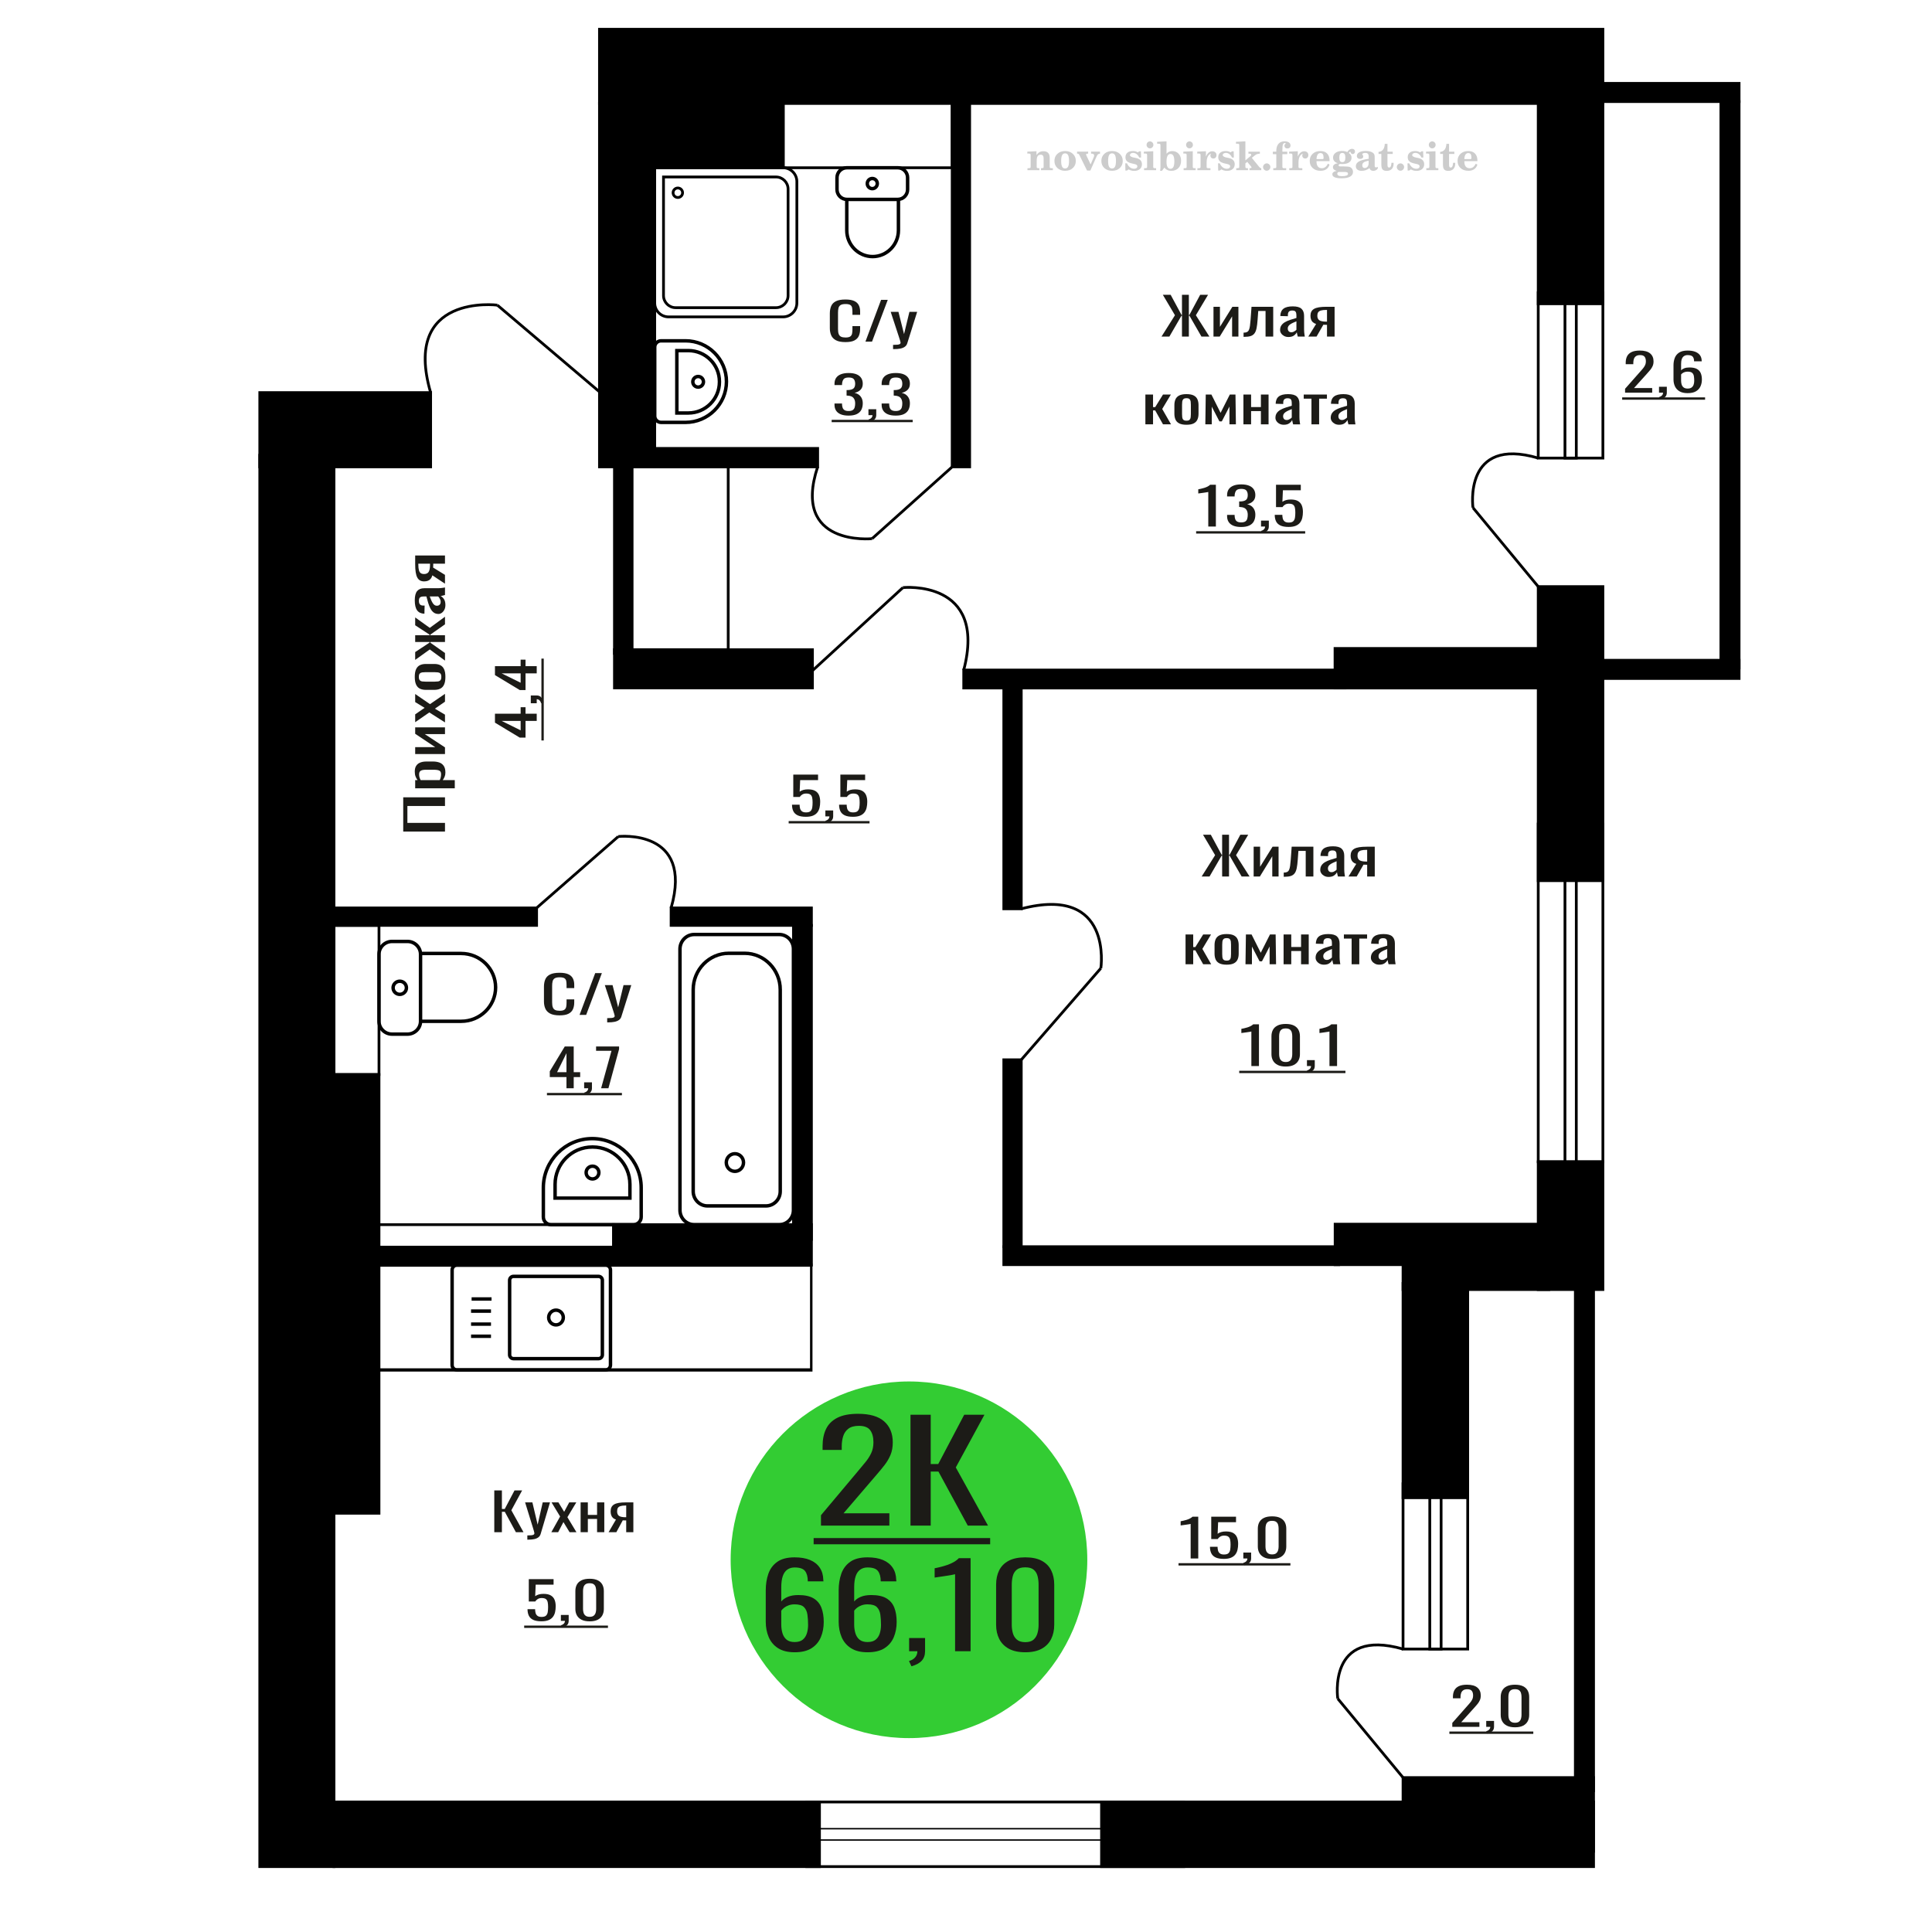 <?xml version="1.0" encoding="UTF-8"?>
<!DOCTYPE svg PUBLIC "-//W3C//DTD SVG 1.1//EN" "http://www.w3.org/Graphics/SVG/1.1/DTD/svg11.dtd">
<!-- Creator: CorelDRAW 2019 -->
<svg xmlns="http://www.w3.org/2000/svg" xml:space="preserve" width="140mm" height="140mm" version="1.1" style="shape-rendering:geometricPrecision; text-rendering:geometricPrecision; image-rendering:optimizeQuality; fill-rule:evenodd; clip-rule:evenodd"
viewBox="0 0 14000 14000"
 xmlns:xlink="http://www.w3.org/1999/xlink">
 <defs>
  <style type="text/css">
   <![CDATA[
    .str0 {stroke:black;stroke-width:25;stroke-miterlimit:22.926}
    .str1 {stroke:black;stroke-width:20;stroke-miterlimit:22.926}
    .fil1 {fill:none}
    .fil3 {fill:black}
    .fil2 {fill:#1C1B17}
    .fil5 {fill:#33CC33}
    .fil0 {fill:#1C1B17;fill-rule:nonzero}
    .fil4 {fill:#CCCCCC;fill-rule:nonzero}
   ]]>
  </style>
 </defs>
 <g id="Слой_x0020_1">
  <polygon class="fil0" points="3581.76,11102.78 3581.76,10800.15 3636.99,10800.15 3636.99,10934.65 3657.52,10934.65 3728.38,10800.15 3783.61,10800.15 3705.41,10943.99 3793.4,11102.78 3738.17,11102.78 3658,10955.2 3636.99,10955.2 3636.99,11102.78 "/>
  <path id="1" class="fil0" d="M3821.25 11156.95l0 -30.63c12.72,0 22.81,-0.44 30.31,-1.31 7.5,-0.87 12.87,-2.49 16.13,-4.86 3.26,-2.36 4.88,-5.66 4.88,-9.9 0,-2.24 -1.14,-7.22 -3.41,-14.94 -2.29,-7.72 -4.73,-15.94 -7.34,-24.66l-56.7 -183.82 52.79 0 38.13 161.4 36.65 -161.4 52.79 0 -67.45 227.91c-2.93,10.46 -8.31,18.74 -16.13,24.84 -7.82,6.1 -17.84,10.53 -30.06,13.27 -12.22,2.73 -26.96,4.1 -44.23,4.1l-6.36 0z"/>
  <polygon id="2" class="fil0" points="3995.25,11102.78 4058.79,10989.2 3996.72,10886.83 4046.57,10886.83 4088.12,10955.2 4124.77,10886.83 4176.09,10886.83 4111.57,10994.06 4177.07,11102.78 4127.22,11102.78 4082.74,11029.55 4044.62,11102.78 "/>
  <polygon id="3" class="fil0" points="4207.38,11102.78 4207.38,10886.83 4259.67,10886.83 4259.67,10977.62 4326.64,10977.62 4326.64,10886.83 4378.94,10886.83 4378.94,11102.78 4326.64,11102.78 4326.64,11006.76 4259.67,11006.76 4259.67,11102.78 "/>
  <path id="4" class="fil0" d="M4410.22 11102.78l53.26 -91.54c-9.11,-2.74 -16.53,-6.85 -22.24,-12.33 -5.7,-5.48 -9.85,-12.2 -12.46,-20.17 -2.61,-7.97 -3.91,-16.94 -3.91,-26.9 0,-11.46 1.96,-21.3 5.87,-29.52 3.91,-8.22 10.1,-14.94 18.58,-20.17 8.46,-5.23 19.71,-9.1 33.72,-11.59 14.01,-2.49 31.28,-3.73 51.8,-3.73l54.74 0 0 215.95 -51.81 0 0 -85.19c-5.2,0 -9.61,-0.06 -13.19,-0.18 -3.59,-0.13 -7.5,-0.31 -11.73,-0.56l-46.44 85.93 -56.19 0zm121.69 -108.35c0.66,0 1.72,0 3.18,0 1.47,0 2.36,0 2.68,0l0 -84.81c-0.32,0 -1.21,0 -2.68,0 -1.46,0 -2.36,0 -2.69,0 -15.32,0 -27.45,1.43 -36.41,4.3 -8.96,2.86 -15.24,7.34 -18.82,13.45 -3.59,6.1 -5.38,14.26 -5.38,24.47 0,14.2 4.16,24.78 12.47,31.76 8.3,6.97 24.19,10.58 47.65,10.83z"/>
  <polygon class="fil0" points="3224.54,6025.85 2921.9,6025.85 2921.9,5777.61 3224.54,5777.61 3224.54,5840.5 2952.16,5840.5 2952.16,5962.96 3224.54,5962.96 "/>
  <path id="1" class="fil0" d="M3295.53 5712.48l-286.95 0 0 -59.54 17.19 0c-5.48,-7.06 -10.21,-15.6 -14.2,-25.61 -3.98,-10.02 -5.98,-21.9 -5.98,-35.62 0,-16.7 2.93,-29.97 8.78,-39.8 5.86,-9.83 13.2,-17.16 22.05,-21.99 8.84,-4.81 17.81,-7.97 26.9,-9.46 9.09,-1.47 16.87,-2.22 23.35,-2.22l52.31 0c15.19,0 29.58,2.22 43.15,6.68 13.58,4.45 24.54,12.52 32.88,24.2 8.35,11.7 12.52,28.11 12.52,49.27 0,11.5 -1.93,21.7 -5.79,30.61 -3.86,8.91 -8.28,16.88 -13.27,23.94l87.06 0 0 59.54zm-99.39 -102.4c0,-10.4 -2.55,-17.82 -7.66,-22.27 -5.1,-4.45 -12.01,-7.24 -20.73,-8.34 -8.72,-1.12 -18.31,-1.67 -28.77,-1.67l-52.31 0c-8.97,0 -17.25,0.73 -24.85,2.22 -7.59,1.49 -13.63,4.63 -18.12,9.46 -4.48,4.82 -6.72,12.44 -6.72,22.82 0,7.79 1.12,15.21 3.36,22.27 2.24,7.05 4.86,13.17 7.85,18.37l138.24 0c2.74,-5.57 5.04,-11.89 6.91,-18.94 1.87,-7.04 2.8,-15.03 2.8,-23.92z"/>
  <polygon id="2" class="fil0" points="3224.54,5464.24 3008.58,5464.24 3008.58,5414.16 3153.92,5414.16 3008.58,5317.31 3008.58,5270.55 3224.54,5270.55 3224.54,5319.53 3078.08,5319.53 3224.54,5415.83 "/>
  <polygon id="3" class="fil0" points="3224.54,5234.93 3110.96,5162.58 3008.58,5233.26 3008.58,5176.49 3076.96,5129.18 3008.58,5087.44 3008.58,5028.98 3115.81,5102.46 3224.54,5027.88 3224.54,5084.65 3151.31,5135.3 3224.54,5178.71 "/>
  <path id="4" class="fil0" d="M3227.53 4904.88c0,23.74 -3.24,42.48 -9.72,56.2 -6.47,13.74 -15.69,23.48 -27.64,29.23 -11.96,5.75 -26.03,8.63 -42.22,8.63l-62.77 0c-16.19,0 -30.27,-2.88 -42.22,-8.63 -11.96,-5.75 -21.18,-15.49 -27.65,-29.23 -6.48,-13.72 -9.72,-32.46 -9.72,-56.2 0,-23.75 3.24,-42.4 9.72,-55.94 6.47,-13.54 15.69,-23.19 27.65,-28.94 11.95,-5.75 26.03,-8.63 42.22,-8.63l62.77 0c16.19,0 30.26,2.88 42.22,8.63 11.95,5.75 21.17,15.4 27.64,28.94 6.48,13.54 9.72,32.19 9.72,55.94zm-29.52 0c0,-11.5 -2.24,-19.58 -6.72,-24.22 -4.49,-4.64 -10.4,-7.42 -17.75,-8.35 -7.35,-0.92 -15.01,-1.38 -22.98,-1.38l-67.63 0c-8.22,0 -15.94,0.46 -23.16,1.38 -7.22,0.93 -13.14,3.71 -17.75,8.35 -4.61,4.64 -6.91,12.72 -6.91,24.22 0,11.5 2.3,19.66 6.91,24.49 4.61,4.81 10.53,7.7 17.75,8.62 7.22,0.93 14.94,1.39 23.16,1.39l67.63 0c7.97,0 15.63,-0.46 22.98,-1.39 7.35,-0.92 13.26,-3.81 17.75,-8.62 4.48,-4.83 6.72,-12.99 6.72,-24.49z"/>
  <polygon id="5" class="fil0" points="3224.54,4786.88 3114.32,4706.17 3008.58,4781.86 3008.58,4725.09 3112.45,4656.64 3112.45,4652.18 3008.58,4652.18 3008.58,4603.2 3112.45,4603.2 3112.45,4598.75 3008.58,4530.85 3008.58,4474.08 3114.32,4549.77 3224.54,4469.06 3224.54,4524.16 3118.43,4598.75 3118.43,4603.2 3224.54,4603.2 3224.54,4652.18 3118.43,4652.18 3118.43,4657.19 3224.54,4731.78 "/>
  <path id="6" class="fil0" d="M3227.53 4384.46c0,12.61 -2.43,23.74 -7.29,33.38 -4.85,9.65 -11.08,17.27 -18.68,22.82 -7.6,5.57 -15.63,8.36 -24.1,8.36 -13.45,0 -24.78,-3.34 -34,-10.03 -9.21,-6.67 -17,-15.86 -23.35,-27.54 -6.35,-11.69 -11.89,-25.23 -16.63,-40.64 -4.73,-15.39 -9.34,-31.62 -13.82,-48.7l-15.32 0c-8.72,0 -15.94,0.75 -21.67,2.22 -5.73,1.49 -10.03,4.56 -12.89,9.19 -2.86,4.64 -4.3,11.59 -4.3,20.88 0,8.16 1.25,14.74 3.74,19.75 2.49,5.02 6.04,8.64 10.65,10.86 4.61,2.22 10.02,3.34 16.25,3.34l10.84 0 -1.5 59c-23.91,-0.74 -41.53,-8.91 -52.87,-24.49 -11.33,-15.58 -17,-39.71 -17,-72.35 0,-31.93 5.86,-54.55 17.56,-67.92 11.71,-13.34 28.65,-20.03 50.82,-20.03l98.64 0c6.72,0 13.2,-0.29 19.42,-0.84 6.23,-0.55 12.02,-1.29 17.38,-2.22 5.35,-0.94 10.4,-1.77 15.13,-2.5l0 54.54c-3.99,1.11 -9.03,2.5 -15.13,4.17 -6.1,1.67 -11.65,2.87 -16.63,3.62 8.47,3.71 16.38,10.86 23.73,21.43 7.35,10.58 11.02,25.14 11.02,43.7zm-34.37 -23.39c0,-5.93 -1.13,-11.5 -3.37,-16.69 -2.24,-5.19 -4.79,-9.84 -7.66,-13.92 -2.86,-4.09 -5.17,-6.86 -6.91,-8.35l-61.27 0c3.48,9.28 6.97,18 10.46,26.16 3.48,8.17 7.16,15.32 11.02,21.44 3.86,6.12 8.22,10.93 13.08,14.46 4.85,3.53 10.4,5.29 16.62,5.29 8.72,0 15.57,-2.41 20.55,-7.24 4.98,-4.82 7.48,-11.87 7.48,-21.15z"/>
  <path id="7" class="fil0" d="M3224.54 4229.71l-91.54 -60.66c-2.74,10.38 -6.85,18.83 -12.33,25.32 -5.48,6.5 -12.2,11.22 -20.18,14.2 -7.97,2.96 -16.93,4.44 -26.9,4.44 -11.45,0 -21.29,-2.22 -29.51,-6.67 -8.22,-4.46 -14.95,-11.5 -20.18,-21.16 -5.23,-9.64 -9.09,-22.45 -11.58,-38.4 -2.49,-15.96 -3.74,-35.62 -3.74,-58.99l0 -62.35 215.96 0 0 59.01 -85.19 0c0,5.93 -0.06,10.93 -0.18,15.02 -0.13,4.08 -0.32,8.53 -0.56,13.36l85.93 52.88 0 64zm-108.35 -138.59c0,-0.74 0,-1.95 0,-3.62 0,-1.66 0,-2.68 0,-3.05l-84.82 0c0,0.37 0,1.39 0,3.05 0,1.67 0,2.7 0,3.07 0,17.43 1.44,31.26 4.3,41.46 2.86,10.2 7.35,17.36 13.45,21.44 6.1,4.08 14.26,6.12 24.47,6.12 14.2,0 24.79,-4.74 31.76,-14.2 6.98,-9.46 10.59,-27.56 10.84,-54.27z"/>
  <path class="fil1 str0" d="M2746.34 7400.67l0 -485.58c0,-51.16 42.48,-93.02 94.4,-93.02l112.23 0c51.92,0 94.39,41.86 94.39,93.02l0 485.58c0,51.16 -42.47,93.02 -94.39,93.02l-112.23 0c-51.92,0 -94.4,-41.86 -94.4,-93.02zm301.02 0l0 -491.39 294.71 0c137.13,0 249.32,110.56 249.32,245.69l0 0.01c0,135.13 -112.19,245.69 -249.32,245.69l-294.71 0zm-198.82 -242.79c0,-26.3 21.63,-47.61 48.32,-47.61 26.68,0 48.31,21.31 48.31,47.61 0,26.3 -21.63,47.61 -48.31,47.61 -26.69,0 -48.32,-21.31 -48.32,-47.61z"/>
  <path class="fil1 str0" d="M4388.63 9167.45l-1077.34 0c-19.32,0 -35.14,15.95 -35.14,35.45l0 688.67c0,19.49 15.82,35.44 35.14,35.44l1077.34 0c19.34,0 35.15,-15.95 35.15,-35.44l0 -688.67c0,-19.5 -15.81,-35.45 -35.15,-35.45zm-51.22 81.8l-616.92 0c-15.17,0 -27.58,12.51 -27.58,27.8l0 540.35c0,15.3 12.41,27.82 27.58,27.82l616.92 0c15.16,0 27.57,-12.52 27.57,-27.82l0 -540.35c0,-15.29 -12.41,-27.8 -27.57,-27.8zm-308.46 244.53c-29.28,0 -53.01,23.93 -53.01,53.45 0,29.52 23.73,53.45 53.01,53.45 29.27,0 53,-23.93 53,-53.45 0,-29.52 -23.73,-53.45 -53,-53.45zm-467.05 -80.92l-144.47 0m140.45 87.94l-144.46 0m144.46 94.24l-144.46 0m144.46 87.94l-144.46 0"/>
  <path class="fil0" d="M3889.31 5224.21l-81.08 0 0 120.89 -41.84 0 -179.72 -108.54 0 -64.83 186.07 0 0 -46.82 35.49 0 0 46.82 81.08 0 0 52.48zm-116.57 67.91l0 -67.91 -137.5 0 137.5 67.91z"/>
  <path id="1" class="fil0" d="M3938.26 5087.87l-17.19 8.75c-2.24,-9.26 -6.17,-16.54 -11.77,-21.86 -5.61,-5.33 -12.27,-7.98 -19.99,-7.98l0 29.33 -42.97 0 0 -56.6 42.22 0c13.2,0 23.73,3.95 31.57,11.84 7.85,7.88 13.89,20.07 18.13,36.52z"/>
  <path id="2" class="fil0" d="M3889.31 4879.51l-81.08 0 0 120.9 -41.84 0 -179.72 -108.55 0 -64.83 186.07 0 0 -46.82 35.49 0 0 46.82 81.08 0 0 52.48zm-116.57 67.91l0 -67.91 -137.5 0 137.5 67.91z"/>
  <polygon id="3" class="fil2" points="3923.28,5365.69 3923.28,4772.5 3940.26,4772.5 3940.26,5365.69 "/>
  <path class="fil1 str0" d="M5126.2 8738.49l424.62 0c56.65,0 103,-47.39 103,-105.32l0 -1462c0,-144.83 -115.87,-263.31 -257.5,-263.31l-115.62 0c-141.63,0 -257.51,118.48 -257.51,263.31l0 1462c0,57.93 46.35,105.32 103.01,105.32zm-95.92 135.76l616.44 0c56.66,0 103.01,-47.4 103.01,-105.32l0 -1891.79c0,-57.93 -46.35,-105.32 -103.01,-105.32l-616.44 0c-56.64,0 -103,47.39 -103,105.32l0 1891.79c0,57.92 46.36,105.32 103,105.32zm295.1 -386.24c34.46,0 62.4,-28.56 62.4,-63.81 0,-35.24 -27.94,-63.81 -62.4,-63.81 -34.47,0 -62.41,28.57 -62.41,63.81 0,35.25 27.94,63.81 62.41,63.81z"/>
  <path class="fil1 str1" d="M3604 2211.09c0,0 -693.24,-87.95 -483.48,633.84"/>
  <line class="fil1 str1" x1="4350.73" y1="2844.93" x2="3604" y2= "2211.09" />
  <path class="fil0" d="M8755.65 3815.39l0 -250.33c-0.34,0.25 -4.2,0.99 -11.58,2.24 -7.37,1.25 -15.68,2.49 -24.95,3.74 -9.25,1.24 -17.49,2.36 -24.69,3.36 -7.2,1 -10.97,1.49 -11.32,1.49l0 -30.26c5.83,-1 12.6,-2.37 20.33,-4.11 7.71,-1.74 15.6,-3.86 23.65,-6.35 8.07,-2.49 15.78,-5.61 23.16,-9.34 7.37,-3.74 13.63,-8.1 18.78,-13.08l41.67 0 0 302.64 -55.05 0z"/>
  <path id="1" class="fil0" d="M8993.85 3818.75c-22.63,0 -41.5,-3.11 -56.59,-9.34 -15.09,-6.23 -26.41,-15.19 -33.94,-26.9 -7.55,-11.71 -11.32,-25.53 -11.32,-41.47l0 -10.09 54.53 0c0,1 0,2.05 0,3.18 0,1.12 0,2.3 0,3.54 0.34,8.97 1.8,17.07 4.38,24.29 2.56,7.22 7.2,12.95 13.88,17.19 6.69,4.23 16.38,6.35 29.06,6.35 13.39,0 23.51,-2.3 30.37,-6.91 6.85,-4.61 11.48,-11.15 13.89,-19.62 2.4,-8.47 3.59,-18.18 3.59,-29.14 0,-15.94 -4.03,-28.96 -12.09,-39.05 -8.05,-10.08 -22.21,-15.63 -42.43,-16.62 -1.04,-0.25 -2.32,-0.38 -3.87,-0.38 -1.55,0 -2.83,0 -3.86,0l0 -39.97c1.03,0 2.23,0 3.61,0 1.36,0 2.57,0 3.59,0 19.56,-0.5 33.61,-4.24 42.19,-11.21 8.58,-6.98 12.86,-18.56 12.86,-34.75 0,-13.7 -3.16,-24.66 -9.51,-32.88 -6.35,-8.22 -18.95,-12.33 -37.81,-12.33 -18.87,0 -31.38,4.55 -37.57,13.64 -6.17,9.09 -9.59,20.73 -10.28,34.93 0,1 0,2.06 0,3.18 0,1.12 0,2.18 0,3.17l-54.53 0 0 -10.08c0,-16.19 3.77,-30.02 11.32,-41.48 7.53,-11.46 18.94,-20.3 34.2,-26.52 15.27,-6.23 34.22,-9.35 56.86,-9.35 22.98,0 42.01,3.12 57.1,9.35 15.09,6.22 26.41,15.13 33.96,26.71 7.54,11.58 11.32,25.47 11.32,41.66 0,18.18 -5.4,32.75 -16.21,43.71 -10.81,10.96 -25.3,18.44 -43.47,22.42 12.69,2.74 23.41,7.47 32.15,14.2 8.74,6.73 15.52,15.26 20.32,25.59 4.81,10.34 7.21,22.36 7.21,36.06 0,17.93 -3.43,33.56 -10.29,46.89 -6.86,13.33 -17.85,23.66 -32.92,31.01 -15.1,7.35 -34.99,11.02 -59.7,11.02z"/>
  <path id="2" class="fil0" d="M9146.15 3864.34l-8.75 -17.19c9.26,-2.24 16.54,-6.17 21.86,-11.77 5.33,-5.61 7.98,-12.27 7.98,-19.99l-29.33 0 0 -42.97 56.6 0 0 42.22c0,13.2 -3.95,23.73 -11.84,31.57 -7.88,7.85 -20.07,13.89 -36.52,18.13z"/>
  <path id="3" class="fil0" d="M9338.04 3818.38c-25.03,0 -44.93,-3.49 -59.67,-10.46 -14.75,-6.98 -25.3,-17.07 -31.65,-30.27 -6.35,-13.2 -9.51,-28.89 -9.51,-47.07l55.05 0c0,8.96 1.03,17.74 3.08,26.34 2.07,8.59 6.43,15.69 13.13,21.29 6.69,5.61 16.89,8.41 30.61,8.41 15.09,0 25.9,-3.18 32.41,-9.53 6.51,-6.35 10.63,-14.94 12.35,-25.78 1.71,-10.83 2.56,-23.1 2.56,-36.8 0,-13.7 -1.02,-25.34 -3.08,-34.93 -2.05,-9.59 -6.35,-16.94 -12.86,-22.05 -6.52,-5.1 -16.8,-7.66 -30.87,-7.66 -11.32,0 -20.92,2.56 -28.81,7.66 -7.89,5.11 -13.72,10.9 -17.49,17.38l-46.82 0 0 -162.16 179.55 0 0 39.98 -129.64 0 -3.61 83.69c6.86,-5.23 15.35,-9.34 25.47,-12.33 10.12,-2.99 21.69,-4.48 34.73,-4.48 22.64,0 40.39,3.86 53.25,11.58 12.86,7.72 21.95,18.31 27.26,31.76 5.32,13.45 7.97,28.89 7.97,46.33 0,15.44 -1.54,29.83 -4.62,43.15 -3.09,13.33 -8.5,24.91 -16.21,34.75 -7.71,9.84 -18.26,17.5 -31.64,22.98 -13.37,5.48 -30.35,8.22 -50.94,8.22z"/>
  <polygon id="4" class="fil2" points="8667.68,3849.36 9457.92,3849.36 9457.92,3866.34 8667.68,3866.34 "/>
  <polygon class="fil0" points="8416.62,2439.01 8514.2,2284.33 8426.49,2136.37 8483.06,2136.37 8561.94,2282.46 8565.05,2282.46 8565.05,2136.37 8614.87,2136.37 8614.87,2282.46 8618.51,2282.46 8696.87,2136.37 8753.95,2136.37 8665.74,2284.33 8763.81,2439.01 8706.21,2439.01 8619.03,2287.69 8614.87,2287.69 8614.87,2439.01 8565.05,2439.01 8565.05,2287.69 8561.43,2287.69 8473.71,2439.01 "/>
  <polygon id="1" class="fil0" points="8793.4,2439.01 8793.4,2223.05 8840.1,2223.05 8840.1,2368.39 8930.39,2223.05 8973.99,2223.05 8973.99,2439.01 8928.32,2439.01 8928.32,2292.55 8838.54,2439.01 "/>
  <path id="2" class="fil0" d="M9011.36 2440.88l0 -30.27c10.37,0 18.6,-1.49 24.65,-4.48 6.06,-2.99 10.73,-8.03 14.02,-15.13 3.27,-7.1 5.79,-16.69 7.51,-28.77 1.74,-12.08 3.29,-27.21 4.68,-45.4l6.74 -93.78 157.24 0 0 215.96 -55.51 0 0 -185.69 -52.94 0 -4.68 63.51c-1.72,24.66 -4.23,45.09 -7.51,61.28 -3.29,16.19 -8.39,28.83 -15.32,37.92 -6.92,9.09 -16.17,15.51 -27.77,19.24 -11.58,3.74 -26.54,5.61 -44.88,5.61l-6.23 0z"/>
  <path id="3" class="fil0" d="M9336.23 2442c-11.77,0 -22.14,-2.43 -31.13,-7.29 -9,-4.85 -16.1,-11.08 -21.28,-18.68 -5.19,-7.6 -7.79,-15.63 -7.79,-24.1 0,-13.45 3.11,-24.78 9.35,-34 6.22,-9.21 14.79,-17 25.68,-23.35 10.9,-6.35 23.53,-11.89 37.89,-16.63 14.35,-4.73 29.49,-9.34 45.4,-13.82l0 -15.32c0,-8.72 -0.69,-15.94 -2.06,-21.67 -1.39,-5.73 -4.26,-10.03 -8.57,-12.89 -4.32,-2.86 -10.81,-4.3 -19.46,-4.3 -7.62,0 -13.76,1.25 -18.42,3.74 -4.68,2.49 -8.06,6.04 -10.13,10.65 -2.07,4.61 -3.11,10.02 -3.11,16.25l0 10.84 -55.02 -1.5c0.7,-23.91 8.31,-41.53 22.84,-52.87 14.53,-11.33 37.03,-17 67.46,-17 29.77,0 50.87,5.86 63.32,17.56 12.45,11.71 18.69,28.65 18.69,50.82l0 98.64c0,6.72 0.26,13.2 0.77,19.42 0.52,6.23 1.21,12.02 2.07,17.38 0.88,5.35 1.66,10.4 2.34,15.13l-50.85 0c-1.05,-3.99 -2.34,-9.03 -3.89,-15.13 -1.56,-6.1 -2.68,-11.65 -3.38,-16.63 -3.46,8.47 -10.12,16.38 -19.99,23.73 -9.86,7.35 -23.43,11.02 -40.73,11.02zm21.8 -34.37c5.53,0 10.73,-1.13 15.56,-3.37 4.85,-2.24 9.18,-4.79 12.99,-7.66 3.8,-2.86 6.39,-5.17 7.77,-6.91l0 -61.27c-8.65,3.48 -16.77,6.97 -24.39,10.46 -7.61,3.48 -14.27,7.16 -19.98,11.02 -5.71,3.86 -10.2,8.22 -13.49,13.08 -3.29,4.85 -4.93,10.4 -4.93,16.62 0,8.72 2.25,15.57 6.75,20.55 4.5,4.98 11.07,7.48 19.72,7.48z"/>
  <path id="4" class="fil0" d="M9480.51 2439.01l56.56 -91.54c-9.68,-2.74 -17.55,-6.85 -23.61,-12.33 -6.06,-5.48 -10.46,-12.2 -13.24,-20.18 -2.76,-7.97 -4.14,-16.93 -4.14,-26.9 0,-11.45 2.07,-21.29 6.23,-29.51 4.15,-8.22 10.72,-14.95 19.72,-20.18 8.99,-5.23 20.93,-9.09 35.81,-11.58 14.87,-2.49 33.21,-3.74 55,-3.74l58.13 0 0 215.96 -55.02 0 0 -85.19c-5.53,0 -10.19,-0.06 -14,-0.18 -3.8,-0.13 -7.96,-0.32 -12.46,-0.56l-49.31 85.93 -59.67 0zm129.22 -108.35c0.69,0 1.82,0 3.38,0 1.55,0 2.5,0 2.84,0l0 -84.82c-0.34,0 -1.29,0 -2.84,0 -1.56,0 -2.52,0 -2.87,0 -16.25,0 -29.14,1.44 -38.65,4.3 -9.52,2.86 -16.18,7.35 -19.99,13.45 -3.8,6.1 -5.71,14.26 -5.71,24.47 0,14.2 4.42,24.79 13.24,31.76 8.82,6.98 25.7,10.59 50.6,10.84z"/>
  <polygon id="5" class="fil0" points="8299.87,3074.93 8299.87,2858.97 8355.38,2858.97 8355.38,2950.14 8370.96,2950.14 8427.53,2858.97 8484.62,2858.97 8421.82,2963.59 8485.66,3074.93 8427.53,3074.93 8370.96,2974.05 8355.38,2974.05 8355.38,3074.93 "/>
  <path id="6" class="fil0" d="M8597.75 3077.92c-22.14,0 -39.62,-3.24 -52.41,-9.72 -12.8,-6.47 -21.89,-15.69 -27.25,-27.64 -5.36,-11.96 -8.04,-26.03 -8.04,-42.22l0 -62.77c0,-16.19 2.68,-30.27 8.04,-42.22 5.36,-11.96 14.45,-21.18 27.25,-27.65 12.79,-6.48 30.27,-9.72 52.41,-9.72 22.14,0 39.53,3.24 52.15,9.72 12.63,6.47 21.63,15.69 26.99,27.65 5.36,11.95 8.04,26.03 8.04,42.22l0 62.77c0,16.19 -2.68,30.26 -8.04,42.22 -5.36,11.95 -14.36,21.17 -26.99,27.64 -12.62,6.48 -30.01,9.72 -52.15,9.72zm0 -29.52c10.72,0 18.25,-2.24 22.58,-6.72 4.32,-4.49 6.92,-10.4 7.78,-17.75 0.86,-7.35 1.29,-15.01 1.29,-22.98l0 -67.63c0,-8.22 -0.43,-15.94 -1.29,-23.16 -0.86,-7.22 -3.46,-13.14 -7.78,-17.75 -4.33,-4.61 -11.86,-6.91 -22.58,-6.91 -10.73,0 -18.34,2.3 -22.84,6.91 -4.48,4.61 -7.18,10.53 -8.04,17.75 -0.86,7.22 -1.29,14.94 -1.29,23.16l0 67.63c0,7.97 0.43,15.63 1.29,22.98 0.86,7.35 3.56,13.26 8.04,17.75 4.5,4.48 12.11,6.72 22.84,6.72z"/>
  <polygon id="7" class="fil0" points="8734.24,3074.93 8737.35,2858.97 8778.34,2858.97 8844.78,2991.61 8911.73,2858.97 8952.72,2858.97 8955.84,3074.93 8909.13,3074.93 8909.13,2946.03 8853.6,3053.63 8836.47,3053.63 8780.94,2946.77 8780.94,3074.93 "/>
  <polygon id="8" class="fil0" points="9010.33,3074.93 9010.33,2858.97 9065.85,2858.97 9065.85,2949.76 9136.95,2949.76 9136.95,2858.97 9192.48,2858.97 9192.48,3074.93 9136.95,3074.93 9136.95,2978.91 9065.85,2978.91 9065.85,3074.93 "/>
  <path id="9" class="fil0" d="M9302.5 3077.92c-11.76,0 -22.14,-2.43 -31.13,-7.29 -9,-4.85 -16.09,-11.08 -21.27,-18.68 -5.2,-7.6 -7.8,-15.63 -7.8,-24.1 0,-13.45 3.11,-24.78 9.35,-34 6.22,-9.21 14.79,-17 25.68,-23.35 10.91,-6.35 23.53,-11.89 37.89,-16.63 14.35,-4.73 29.49,-9.34 45.41,-13.82l0 -15.32c0,-8.72 -0.69,-15.94 -2.07,-21.67 -1.39,-5.73 -4.25,-10.03 -8.57,-12.89 -4.32,-2.86 -10.81,-4.3 -19.46,-4.3 -7.61,0 -13.75,1.25 -18.42,3.74 -4.68,2.49 -8.05,6.04 -10.12,10.65 -2.07,4.61 -3.11,10.02 -3.11,16.25l0 10.84 -55.02 -1.5c0.69,-23.91 8.31,-41.53 22.83,-52.87 14.53,-11.33 37.03,-17 67.47,-17 29.76,0 50.86,5.86 63.32,17.56 12.45,11.71 18.68,28.65 18.68,50.82l0 98.64c0,6.72 0.27,13.2 0.78,19.42 0.51,6.23 1.21,12.02 2.07,17.38 0.87,5.35 1.65,10.4 2.33,15.13l-50.85 0c-1.04,-3.99 -2.33,-9.03 -3.89,-15.13 -1.55,-6.1 -2.68,-11.65 -3.37,-16.63 -3.46,8.47 -10.13,16.38 -19.99,23.73 -9.86,7.35 -23.43,11.02 -40.74,11.02zm21.81 -34.37c5.53,0 10.72,-1.13 15.56,-3.37 4.84,-2.24 9.18,-4.79 12.98,-7.66 3.81,-2.86 6.39,-5.17 7.78,-6.91l0 -61.27c-8.65,3.48 -16.78,6.97 -24.39,10.46 -7.61,3.48 -14.28,7.16 -19.99,11.02 -5.71,3.86 -10.19,8.22 -13.48,13.08 -3.3,4.85 -4.94,10.4 -4.94,16.62 0,8.72 2.25,15.57 6.76,20.55 4.5,4.98 11.07,7.48 19.72,7.48z"/>
  <polygon id="10" class="fil0" points="9503.35,3074.93 9503.35,2888.86 9447.3,2888.86 9447.3,2858.97 9615.45,2858.97 9615.45,2888.86 9558.88,2888.86 9558.88,3074.93 "/>
  <path id="11" class="fil0" d="M9703.15 3077.92c-11.76,0 -22.14,-2.43 -31.12,-7.29 -9.01,-4.85 -16.1,-11.08 -21.28,-18.68 -5.2,-7.6 -7.8,-15.63 -7.8,-24.1 0,-13.45 3.12,-24.78 9.35,-34 6.22,-9.21 14.79,-17 25.68,-23.35 10.91,-6.35 23.53,-11.89 37.9,-16.63 14.34,-4.73 29.48,-9.34 45.4,-13.82l0 -15.32c0,-8.72 -0.69,-15.94 -2.07,-21.67 -1.39,-5.73 -4.25,-10.03 -8.57,-12.89 -4.32,-2.86 -10.8,-4.3 -19.46,-4.3 -7.61,0 -13.75,1.25 -18.42,3.74 -4.68,2.49 -8.05,6.04 -10.12,10.65 -2.07,4.61 -3.11,10.02 -3.11,16.25l0 10.84 -55.02 -1.5c0.69,-23.91 8.31,-41.53 22.83,-52.87 14.53,-11.33 37.03,-17 67.47,-17 29.76,0 50.86,5.86 63.32,17.56 12.45,11.71 18.68,28.65 18.68,50.82l0 98.64c0,6.72 0.27,13.2 0.78,19.42 0.51,6.23 1.21,12.02 2.07,17.38 0.88,5.35 1.65,10.4 2.33,15.13l-50.85 0c-1.04,-3.99 -2.33,-9.03 -3.89,-15.13 -1.55,-6.1 -2.68,-11.65 -3.37,-16.63 -3.46,8.47 -10.13,16.38 -19.99,23.73 -9.86,7.35 -23.43,11.02 -40.74,11.02zm21.81 -34.37c5.53,0 10.72,-1.13 15.56,-3.37 4.84,-2.24 9.18,-4.79 12.98,-7.66 3.81,-2.86 6.39,-5.17 7.78,-6.91l0 -61.27c-8.65,3.48 -16.78,6.97 -24.39,10.46 -7.61,3.48 -14.28,7.16 -19.99,11.02 -5.71,3.86 -10.19,8.22 -13.48,13.08 -3.3,4.85 -4.93,10.4 -4.93,16.62 0,8.72 2.25,15.57 6.75,20.55 4.5,4.98 11.07,7.48 19.72,7.48z"/>
  <rect class="fil1 str1" x="11340.32" y="2068.85" width="82.1" height="1250.51"/>
  <path class="fil0" d="M4055.06 7357.68c-29.83,0 -52.96,-4.48 -69.43,-13.45 -16.48,-8.97 -27.92,-21.05 -34.32,-36.24 -6.42,-15.19 -9.63,-32.13 -9.63,-50.81l0 -106.86c0,-20.43 3.21,-38.24 9.63,-53.43 6.4,-15.2 17.84,-26.96 34.32,-35.31 16.47,-8.34 39.6,-12.52 69.43,-12.52 26.35,0 47.23,3.49 62.67,10.47 15.42,6.97 26.52,16.93 33.28,29.89 6.77,12.95 10.15,28.52 10.15,46.7l0 23.91 -55.65 0 0 -21.29c0,-11.21 -0.78,-21.11 -2.34,-29.71 -1.56,-8.59 -5.82,-15.25 -12.75,-19.99 -6.93,-4.73 -18.54,-7.1 -34.84,-7.1 -16.65,0 -28.77,2.56 -36.4,7.66 -7.63,5.11 -12.57,12.33 -14.82,21.67 -2.26,9.34 -3.39,20.24 -3.39,32.7l0 119.93c0,15.2 1.73,27.21 5.19,36.06 3.48,8.84 9.21,15.13 17.17,18.87 7.97,3.73 18.72,5.6 32.25,5.6 15.95,0 27.39,-2.55 34.32,-7.66 6.94,-5.11 11.27,-12.14 13.01,-21.11 1.72,-8.97 2.6,-19.43 2.6,-31.38l0 -22.42 55.65 0 0 22.42c0,18.43 -3.13,34.68 -9.37,48.75 -6.23,14.08 -16.98,25.04 -32.24,32.88 -15.25,7.85 -36.76,11.77 -64.49,11.77z"/>
  <polygon id="1" class="fil0" points="4199.65,7354.32 4313.02,7051.68 4361.38,7051.68 4247.49,7354.32 "/>
  <path id="2" class="fil0" d="M4399.87 7408.5l0 -30.64c13.53,0 24.27,-0.44 32.25,-1.31 7.97,-0.87 13.69,-2.49 17.16,-4.86 3.47,-2.36 5.19,-5.66 5.19,-9.9 0,-2.24 -1.21,-7.22 -3.63,-14.94 -2.42,-7.72 -5.03,-15.94 -7.81,-24.66l-60.33 -183.83 56.18 0 40.56 161.41 39.01 -161.41 56.16 0 -71.77 227.92c-3.11,10.46 -8.84,18.74 -17.16,24.84 -8.32,6.11 -18.99,10.53 -31.99,13.27 -13,2.74 -28.69,4.11 -47.06,4.11l-6.76 0z"/>
  <path class="fil0" d="M4104.87 7885.85l0 -81.08 -120.9 0 0 -41.84 108.55 -179.72 64.83 0 0 186.07 46.81 0 0 35.49 -46.81 0 0 81.08 -52.48 0zm-67.91 -116.57l67.91 0 0 -137.5 -67.91 137.5z"/>
  <path id="1" class="fil0" d="M4241.2 7934.8l-8.74 -17.19c9.25,-2.24 16.54,-6.17 21.85,-11.77 5.33,-5.61 7.99,-12.27 7.99,-19.99l-29.33 0 0 -42.97 56.59 0 0 42.22c0,13.2 -3.95,23.73 -11.84,31.57 -7.87,7.85 -20.06,13.89 -36.52,18.13z"/>
  <polygon id="2" class="fil0" points="4355.93,7885.85 4431.05,7614.59 4319.4,7614.59 4319.4,7583.21 4486.1,7583.21 4486.1,7602.64 4408.92,7885.85 "/>
  <polygon id="3" class="fil2" points="3963.39,7919.82 4506.67,7919.82 4506.67,7936.8 3963.39,7936.8 "/>
  <polygon id="4" class="fil2" points="4506.67,7919.82 4506.67,7919.82 4506.67,7936.8 4506.67,7936.8 "/>
  <polygon class="fil3 str1" points="3120.52,2844.93 3120.52,3382.96 1882.53,3382.96 1882.53,2844.93 "/>
  <path class="fil4" d="M7445.48 1233.07l0 -14.11 13.22 -0.28c3.86,-0.29 6.44,-1.13 7.71,-2.54 1.27,-1.41 1.93,-4.05 1.93,-7.91l0 -84.43c0,-4.56 -0.99,-7.52 -3.01,-9.03 -2.02,-1.46 -6.21,-2.21 -12.56,-2.21 -0.84,0 -2.21,0.05 -4.09,0.14 -1.88,0.1 -3.29,0.14 -4.33,0.14l0 -13.82 66.37 -3.11 0 27.05c6.78,-9.32 14.21,-16.14 22.25,-20.51 8.04,-4.38 17.26,-6.54 27.61,-6.54 15.66,0 27.24,4 34.76,12 7.53,7.99 11.29,20.27 11.29,36.83l0 63.49c0,3.86 0.66,6.5 1.98,7.95 1.36,1.51 3.9,2.31 7.66,2.5l13.22 0.28 0 14.11 -86.08 0 0 -14.11 9.69 -0.71c3.86,-0.18 6.4,-0.98 7.62,-2.4 1.27,-1.41 1.88,-4.04 1.88,-7.9l0 -58.98c0,-9.79 -1.69,-16.93 -5.03,-21.31 -3.34,-4.42 -8.75,-6.63 -16.18,-6.63 -10.16,0 -17.54,3.48 -22.15,10.49 -4.57,6.96 -6.87,18.44 -6.87,34.43l0 42.28c0,3.86 0.66,6.5 1.93,7.91 1.27,1.41 3.81,2.25 7.66,2.54l9.88 0.28 0 14.11 -86.36 0z"/>
  <path id="1" class="fil4" d="M7640.83 1166.23c0,-21.12 7.19,-38.33 21.54,-51.69 14.39,-13.36 33.02,-20.04 55.88,-20.04 22.67,0 41.25,6.68 55.74,20.08 14.53,13.41 21.78,30.63 21.78,51.65 0,21.03 -7.2,38.19 -21.55,51.46 -14.39,13.26 -33.02,19.9 -55.97,19.9 -22.95,0 -41.63,-6.64 -55.93,-19.85 -14.34,-13.22 -21.49,-30.39 -21.49,-51.51zm48.82 0c0,18.96 2.26,32.79 6.77,41.53 4.52,8.8 11.67,13.17 21.55,13.17 9.92,0 17.17,-4.37 21.77,-13.17 4.61,-8.74 6.92,-22.57 6.92,-41.53 0,-19.19 -2.26,-33.16 -6.82,-41.91 -4.56,-8.79 -11.76,-13.17 -21.59,-13.17 -9.97,0 -17.22,4.38 -21.78,13.17 -4.56,8.75 -6.82,22.72 -6.82,41.91z"/>
  <path id="2" class="fil4" d="M7822.24 1124.42c-2.11,-4.57 -4.33,-7.62 -6.58,-9.08 -2.31,-1.46 -5.6,-2.21 -9.83,-2.21l-1.09 0 0 -14.4 80.53 0 0 14.4 -6.07 0.56c-3.2,0.28 -5.5,0.85 -6.91,1.79 -1.36,0.89 -2.07,2.3 -2.07,4.14 0,0.8 0.33,2.11 0.89,3.85 0.61,1.74 1.37,3.53 2.31,5.37l29.63 62.46 23.14 -53.62c0.76,-1.83 1.32,-3.9 1.79,-6.16 0.47,-2.26 0.71,-4.24 0.71,-5.98 0,-3.48 -1.32,-6.3 -3.96,-8.37 -2.58,-2.02 -6.25,-3.2 -10.95,-3.48l-7.44 -0.56 0 -14.4 64.63 0 0 14.96c-6.07,0.28 -10.77,1.69 -14.11,4.28 -3.39,2.54 -6.73,7.62 -10.16,15.15l-45.72 102.77 -23.99 0 -54.75 -111.47z"/>
  <path id="3" class="fil4" d="M7980.9 1166.23c0,-21.12 7.19,-38.33 21.54,-51.69 14.39,-13.36 33.02,-20.04 55.88,-20.04 22.67,0 41.25,6.68 55.74,20.08 14.53,13.41 21.78,30.63 21.78,51.65 0,21.03 -7.2,38.19 -21.55,51.46 -14.39,13.26 -33.02,19.9 -55.97,19.9 -22.95,0 -41.63,-6.64 -55.93,-19.85 -14.34,-13.22 -21.49,-30.39 -21.49,-51.51zm48.82 0c0,18.96 2.26,32.79 6.77,41.53 4.52,8.8 11.67,13.17 21.55,13.17 9.92,0 17.17,-4.37 21.77,-13.17 4.61,-8.74 6.92,-22.57 6.92,-41.53 0,-19.19 -2.26,-33.16 -6.82,-41.91 -4.56,-8.79 -11.76,-13.17 -21.59,-13.17 -9.97,0 -17.22,4.38 -21.78,13.17 -4.56,8.75 -6.82,22.72 -6.82,41.91z"/>
  <path id="4" class="fil4" d="M8154.13 1183.4l12.18 0c5.79,12.79 13.12,22.58 22.01,29.35 8.94,6.77 18.87,10.16 29.87,10.16 7.2,0 12.89,-1.6 17.08,-4.75 4.23,-3.2 6.35,-7.43 6.35,-12.79 0,-4.8 -1.84,-8.47 -5.55,-11.06 -3.72,-2.59 -11.62,-5.13 -23.76,-7.62 -20.84,-4 -35.51,-9.64 -44.02,-16.84 -8.52,-7.19 -12.75,-17.26 -12.75,-30.19 0,-14.35 4.75,-25.45 14.25,-33.31 9.5,-7.9 23,-11.85 40.45,-11.85 6.49,0 12.7,0.8 18.49,2.45 5.83,1.64 11.15,3.99 15.94,7.1l11.06 -7.57 11.61 0 1.37 45.15 -13.27 0c-4.93,-10.58 -11.33,-18.91 -19.14,-24.88 -7.81,-5.98 -16.18,-8.99 -25.16,-8.99 -6.82,0 -12.37,1.51 -16.65,4.57 -4.33,3.05 -6.5,6.86 -6.5,11.47 0,8.75 11.15,15.1 33.4,19.05 2.68,0.47 4.75,0.85 6.21,1.13 15.71,2.92 27.56,8.23 35.46,15.95 7.91,7.71 11.86,17.73 11.86,30.01 0,14.81 -4.99,26.53 -14.96,35.18 -9.97,8.7 -23.57,13.03 -40.83,13.03 -7.71,0 -15.05,-0.89 -21.92,-2.73 -6.91,-1.83 -13.12,-4.47 -18.76,-7.95l-12.14 8.42 -11.34 0 -0.84 -52.49z"/>
  <path id="5" class="fil4" d="M8308.45 1049.63c0,-7.01 2.4,-12.94 7.25,-17.78 4.84,-4.89 10.67,-7.34 17.59,-7.34 6.63,0 12.37,2.45 17.26,7.38 4.85,4.94 7.29,10.82 7.29,17.74 0,6.91 -2.4,12.84 -7.24,17.87 -4.85,5.03 -10.59,7.53 -17.31,7.53 -6.92,0 -12.75,-2.45 -17.59,-7.39 -4.85,-4.94 -7.25,-10.91 -7.25,-18.01zm48.26 158.56c0,3.95 0.66,6.68 1.93,8.09 1.32,1.41 3.91,2.21 7.76,2.4l11.2 0.28 0 14.11 -87.21 0 0 -14.11 12.28 -0.28c3.81,-0.19 6.39,-0.99 7.71,-2.5 1.37,-1.45 2.02,-4.14 2.02,-7.99l0 -84.48c0,-4.47 -0.98,-7.48 -3.01,-8.94 -2.02,-1.46 -6.16,-2.21 -12.41,-2.21 -0.85,0 -2.17,0.05 -4.1,0.14 -1.88,0.1 -3.34,0.14 -4.46,0.14l0 -13.82 68.29 -3.11 0 112.28z"/>
  <path id="6" class="fil4" d="M8481.45 1115.67c-9.59,0 -16.74,4.75 -21.4,14.25 -4.7,9.55 -7.05,23.99 -7.05,43.37 0,16.27 2.39,28.64 7.24,37.16 4.84,8.51 11.9,12.74 21.21,12.74 9.64,0 16.75,-4.47 21.36,-13.45 4.61,-8.94 6.91,-22.81 6.91,-41.53 0,-17.69 -2.35,-30.81 -7.05,-39.51 -4.66,-8.71 -11.76,-13.03 -21.22,-13.03zm-74.97 121.92c0.94,-5.32 1.64,-10.59 2.07,-15.81 0.47,-5.22 0.7,-10.58 0.7,-16.09l0 -153.48c0,-4.42 -0.99,-7.38 -2.92,-8.84 -1.92,-1.46 -6.02,-2.21 -12.22,-2.21 -0.85,0 -2.26,0.05 -4.29,0.14 -2.02,0.1 -3.66,0.14 -4.84,0.14l0 -13.83 68.02 -3.38 0 89.79c5.78,-6.58 12.08,-11.43 18.86,-14.58 6.82,-3.11 14.44,-4.66 22.9,-4.66 19.01,0 34.39,6.49 46.15,19.48 11.76,12.98 17.64,30 17.64,51.03 0,21.87 -6.5,39.42 -19.43,52.68 -12.94,13.27 -29.96,19.9 -51.13,19.9 -11.19,0 -20.93,-1.98 -29.26,-5.93 -8.32,-3.9 -15.24,-9.83 -20.74,-17.73l-18.01 23.38 -13.5 0z"/>
  <path id="7" class="fil4" d="M8594.95 1049.63c0,-7.01 2.4,-12.94 7.25,-17.78 4.84,-4.89 10.67,-7.34 17.59,-7.34 6.63,0 12.37,2.45 17.26,7.38 4.85,4.94 7.29,10.82 7.29,17.74 0,6.91 -2.4,12.84 -7.24,17.87 -4.85,5.03 -10.59,7.53 -17.31,7.53 -6.92,0 -12.75,-2.45 -17.59,-7.39 -4.85,-4.94 -7.25,-10.91 -7.25,-18.01zm48.26 158.56c0,3.95 0.66,6.68 1.93,8.09 1.32,1.41 3.91,2.21 7.76,2.4l11.2 0.28 0 14.11 -87.21 0 0 -14.11 12.28 -0.28c3.81,-0.19 6.39,-0.99 7.71,-2.5 1.37,-1.45 2.02,-4.14 2.02,-7.99l0 -84.48c0,-4.47 -0.98,-7.48 -3.01,-8.94 -2.02,-1.46 -6.16,-2.21 -12.41,-2.21 -0.85,0 -2.17,0.05 -4.1,0.14 -1.88,0.1 -3.34,0.14 -4.46,0.14l0 -13.82 68.29 -3.11 0 112.28z"/>
  <path id="8" class="fil4" d="M8676.84 1233.07l0 -14.11 13.22 -0.28c3.86,-0.29 6.44,-1.13 7.71,-2.54 1.27,-1.41 1.93,-4.05 1.93,-7.91l0 -84.47c0,-4.52 -0.99,-7.53 -3.01,-8.99 -2.02,-1.46 -6.21,-2.21 -12.56,-2.21 -0.84,0 -2.21,0.05 -4.09,0.14 -1.88,0.1 -3.29,0.14 -4.33,0.14l0 -13.82 62.89 -3.11 0 38.85c5.55,-12.74 12.14,-22.39 19.9,-28.88 7.71,-6.44 16.41,-9.69 26.15,-9.69 9.03,0 16.37,2.54 22.01,7.58 5.65,5.08 8.47,11.52 8.47,19.42 0,7.72 -2.07,13.88 -6.26,18.53 -4.18,4.66 -9.69,6.97 -16.51,6.97 -6.35,0 -11.52,-2.03 -15.52,-6.12 -4,-4.09 -6.02,-9.41 -6.02,-15.94 0,-2.59 0.42,-4.94 1.27,-7.15 0.8,-2.21 2.12,-4.33 3.86,-6.35 -10.49,3.38 -18.44,10.67 -23.94,21.77 -5.51,11.11 -8.28,25.59 -8.28,43.42l0 29.91c0,3.86 0.66,6.5 1.97,7.95 1.37,1.51 3.91,2.31 7.67,2.5l18.02 0.28 0 14.11 -94.55 0z"/>
  <path id="9" class="fil4" d="M8826.47 1183.4l12.18 0c5.79,12.79 13.12,22.58 22.01,29.35 8.94,6.77 18.87,10.16 29.87,10.16 7.2,0 12.89,-1.6 17.08,-4.75 4.23,-3.2 6.35,-7.43 6.35,-12.79 0,-4.8 -1.84,-8.47 -5.55,-11.06 -3.72,-2.59 -11.62,-5.13 -23.76,-7.62 -20.84,-4 -35.51,-9.64 -44.02,-16.84 -8.52,-7.19 -12.75,-17.26 -12.75,-30.19 0,-14.35 4.75,-25.45 14.25,-33.31 9.5,-7.9 23,-11.85 40.45,-11.85 6.49,0 12.7,0.8 18.49,2.45 5.83,1.64 11.15,3.99 15.94,7.1l11.06 -7.57 11.61 0 1.37 45.15 -13.27 0c-4.93,-10.58 -11.33,-18.91 -19.14,-24.88 -7.81,-5.98 -16.18,-8.99 -25.16,-8.99 -6.82,0 -12.37,1.51 -16.65,4.57 -4.33,3.05 -6.5,6.86 -6.5,11.47 0,8.75 11.15,15.1 33.4,19.05 2.68,0.47 4.75,0.85 6.21,1.13 15.71,2.92 27.56,8.23 35.46,15.95 7.91,7.71 11.86,17.73 11.86,30.01 0,14.81 -4.99,26.53 -14.96,35.18 -9.97,8.7 -23.57,13.03 -40.83,13.03 -7.71,0 -15.05,-0.89 -21.92,-2.73 -6.91,-1.83 -13.12,-4.47 -18.76,-7.95l-12.14 8.42 -11.34 0 -0.84 -52.49z"/>
  <path id="10" class="fil4" d="M8980.23 1052.17c0,-4.38 -0.94,-7.34 -2.82,-8.8 -1.88,-1.46 -5.93,-2.21 -12.14,-2.21 -0.7,0 -2.12,0.05 -4.19,0.14 -2.02,0.1 -3.66,0.14 -4.84,0.14l0 -13.83 68.3 -3.38 0 137.96 33.91 -28.51c2.96,-2.4 5.13,-4.56 6.54,-6.54 1.46,-1.97 2.16,-3.85 2.16,-5.59 0,-2.78 -1.31,-4.8 -3.95,-6.12 -2.59,-1.36 -6.54,-2.02 -11.76,-2.02 -0.47,0 -1.27,0.05 -2.35,0.14 -1.08,0.09 -1.93,0.14 -2.49,0.14l0 -14.67 82.92 0 0 14.67c-7.15,0 -13.59,0.94 -19.33,2.82 -5.74,1.88 -11.15,4.89 -16.18,9.03l-22.86 18.35 52.73 64.86c2.82,3.58 5.45,6.21 7.81,7.81 2.4,1.6 4.89,2.4 7.43,2.4l0.56 0 0 14.11 -85.51 0 0 -14.11 6.77 -0.28c2.59,-0.19 4.52,-0.76 5.93,-1.7 1.36,-0.98 2.07,-2.3 2.07,-3.95 0,-1.55 -1.27,-3.9 -3.72,-7.01 -0.65,-0.84 -1.12,-1.45 -1.41,-1.78l-25.73 -31.28 -13.54 11 0 24.27c0,3.86 0.66,6.5 1.93,7.95 1.27,1.51 3.85,2.31 7.71,2.5l9.27 0.28 0 14.11 -85.23 0 0 -14.11 12.23 -0.28c3.76,-0.19 6.35,-0.99 7.71,-2.5 1.36,-1.45 2.07,-4.09 2.07,-7.95l0 -156.06z"/>
  <path id="11" class="fil4" d="M9178.96 1183.96c7.15,0 13.35,2.59 18.58,7.81 5.22,5.18 7.85,11.38 7.85,18.63 0,7.29 -2.59,13.54 -7.81,18.77 -5.17,5.22 -11.38,7.85 -18.62,7.85 -7.2,0 -13.36,-2.63 -18.54,-7.85 -5.22,-5.23 -7.8,-11.48 -7.8,-18.77 0,-7.15 2.63,-13.36 7.85,-18.58 5.22,-5.22 11.38,-7.86 18.49,-7.86z"/>
  <path id="12" class="fil4" d="M9223.55 1116.8l0 -17.78 25.02 0 0 -5.65c0,-21.97 5.22,-38.99 15.71,-51.17 10.49,-12.19 25.21,-18.26 44.12,-18.26 13.27,0 23.76,2.73 31.52,8.14 7.76,5.41 11.66,12.7 11.66,21.87 0,6.82 -2.07,12.19 -6.21,16.09 -4.14,3.9 -9.87,5.83 -17.26,5.83 -6.07,0 -11.01,-1.78 -14.82,-5.36 -3.81,-3.57 -5.73,-8.18 -5.73,-13.78 0,-5.88 2.63,-11.1 7.95,-15.71 1.08,-1.08 1.64,-1.79 1.64,-2.07 0,-0.99 -0.47,-1.74 -1.36,-2.16 -0.94,-0.47 -2.45,-0.71 -4.57,-0.71 -7,0 -11.85,3.58 -14.53,10.68 -2.73,7.1 -4.09,21.54 -4.09,43.32l0 8.94 35.51 0 0 17.78 -35.51 0 0 91.43c0,4.14 0.84,6.97 2.59,8.47 1.74,1.51 5.08,2.26 10.01,2.26l15.06 0 0 14.11 -93.7 0 0 -14.11 12.37 -0.28c3.76,-0.19 6.3,-0.99 7.67,-2.5 1.31,-1.45 1.97,-4.09 1.97,-7.95l0 -91.43 -25.02 0z"/>
  <path id="13" class="fil4" d="M9342.55 1233.07l0 -14.11 13.22 -0.28c3.86,-0.29 6.44,-1.13 7.71,-2.54 1.27,-1.41 1.93,-4.05 1.93,-7.91l0 -84.47c0,-4.52 -0.99,-7.53 -3.01,-8.99 -2.02,-1.46 -6.21,-2.21 -12.56,-2.21 -0.84,0 -2.21,0.05 -4.09,0.14 -1.88,0.1 -3.29,0.14 -4.33,0.14l0 -13.82 62.89 -3.11 0 38.85c5.55,-12.74 12.14,-22.39 19.9,-28.88 7.71,-6.44 16.41,-9.69 26.15,-9.69 9.03,0 16.37,2.54 22.01,7.58 5.65,5.08 8.47,11.52 8.47,19.42 0,7.72 -2.07,13.88 -6.26,18.53 -4.18,4.66 -9.69,6.97 -16.51,6.97 -6.35,0 -11.52,-2.03 -15.52,-6.12 -4,-4.09 -6.02,-9.41 -6.02,-15.94 0,-2.59 0.42,-4.94 1.27,-7.15 0.8,-2.21 2.12,-4.33 3.86,-6.35 -10.49,3.38 -18.44,10.67 -23.94,21.77 -5.51,11.11 -8.28,25.59 -8.28,43.42l0 29.91c0,3.86 0.66,6.5 1.97,7.95 1.37,1.51 3.91,2.31 7.67,2.5l18.02 0.28 0 14.11 -94.55 0z"/>
  <path id="14" class="fil4" d="M9622 1186.5l12.42 5.93c-4.42,14.77 -12.14,26.01 -23.19,33.68 -11.1,7.67 -25.17,11.48 -42.24,11.48 -23.43,0 -42.29,-6.59 -56.68,-19.71 -14.35,-13.13 -21.54,-30.34 -21.54,-51.65 0,-21.26 7.15,-38.57 21.4,-51.83 14.3,-13.27 32.97,-19.9 56.02,-19.9 21.02,0 37.35,6.07 49.01,18.25 11.67,12.14 17.5,29.21 17.5,51.13l0 3.71 -94.83 0 0 1.93c0,16.33 3.3,28.65 9.83,36.97 6.59,8.33 16.37,12.47 29.31,12.47 9.45,0 17.78,-2.73 24.93,-8.19 7.19,-5.45 13.21,-13.54 18.06,-24.27zm-82.13 -33.58l43.37 0c2.96,0 5.03,-0.66 6.21,-1.93 1.18,-1.27 1.79,-3.62 1.79,-7.05 0,-12.14 -1.84,-20.98 -5.46,-26.49 -3.62,-5.5 -9.31,-8.27 -17.12,-8.27 -8.98,0 -15.85,3.62 -20.6,10.81 -4.71,7.25 -7.43,18.21 -8.19,32.93z"/>
  <path id="15" class="fil4" d="M9686.53 1238.2c-9.12,-2.31 -15.99,-5.69 -20.65,-10.26 -4.65,-4.56 -6.96,-10.16 -6.96,-16.88 0,-7.43 3.06,-13.55 9.22,-18.39 6.16,-4.8 15.05,-8.09 26.62,-9.84 -11.38,-3.05 -20.03,-8.04 -26.01,-15.05 -5.97,-6.96 -8.98,-15.47 -8.98,-25.49 0,-14.3 6.07,-25.97 18.2,-34.9 12.14,-8.99 27.99,-13.45 47.56,-13.45 6.91,0 13.4,0.7 19.56,2.07 6.17,1.36 12.14,3.43 17.92,6.16l4.85 -7.01c3.76,-5.36 8.28,-9.46 13.5,-12.37 5.22,-2.92 10.68,-4.38 16.37,-4.38 6.25,0 11.33,1.79 15.28,5.37 3.96,3.62 5.93,8.23 5.93,13.82 0,5.51 -1.5,10.02 -4.56,13.46 -3.01,3.43 -6.96,5.17 -11.81,5.17 -3.34,0 -6.16,-0.7 -8.56,-2.12 -2.4,-1.45 -4.33,-3.62 -5.78,-6.53 -0.57,-1.13 -0.9,-2.5 -1.09,-4.14 -0.28,-2.31 -1.27,-3.48 -2.91,-3.58 -1.65,0 -3.48,0.8 -5.51,2.4 -2.02,1.6 -3.66,3.62 -4.93,6.07 6.96,4.8 12.04,9.92 15.24,15.43 3.19,5.55 4.79,11.9 4.79,19.05 0,14.34 -5.83,25.58 -17.45,33.72 -11.62,8.14 -27.75,12.23 -48.4,12.23 -1.74,0 -4.18,-0.09 -7.34,-0.28 -3.1,-0.19 -5.36,-0.28 -6.72,-0.28 -4.33,0 -7.72,0.8 -10.11,2.44 -2.45,1.6 -3.67,3.81 -3.67,6.64 0,3.24 1.08,5.5 3.24,6.77 2.17,1.27 5.93,1.93 11.34,1.93l20.46 0c10.72,0 20.08,0.33 28.03,1.03 8,0.71 13.45,1.6 16.51,2.68 7.72,2.78 13.74,7.34 18.06,13.78 4.33,6.45 6.5,13.88 6.5,22.3 0,14.86 -7.06,26.29 -21.17,34.29 -14.11,8 -34.34,11.99 -60.73,11.99 -22.43,0 -39.32,-2.44 -50.65,-7.29 -11.34,-4.89 -17.03,-12.13 -17.03,-21.77 0,-6.35 2.77,-11.62 8.28,-15.9 5.5,-4.28 13.36,-7.25 23.56,-8.89zm13.88 7.85c-3.58,1.46 -6.12,3.15 -7.62,5.04 -1.51,1.88 -2.26,4.32 -2.26,7.38 0,6.16 2.68,10.72 8,13.64 5.31,2.96 13.59,4.42 24.83,4.42 15.24,0 26.53,-1.41 33.82,-4.18 7.29,-2.83 10.96,-7.15 10.96,-13.08 0,-4.66 -1.97,-8.04 -5.93,-10.11 -3.95,-2.07 -10.72,-3.11 -20.32,-3.11l-41.48 0zm4.8 -104.51c0,11.61 1.74,20.08 5.22,25.4 3.53,5.31 8.98,7.99 16.46,7.99 7.53,0 13.08,-2.68 16.7,-8.09 3.57,-5.36 5.36,-13.78 5.36,-25.3 0,-11.29 -1.79,-19.66 -5.36,-25.07 -3.62,-5.41 -9.17,-8.14 -16.7,-8.14 -7.48,0 -12.93,2.73 -16.46,8.14 -3.48,5.41 -5.22,13.78 -5.22,25.07z"/>
  <path id="16" class="fil4" d="M9917.77 1164.77c-16.7,2.68 -28.6,6.63 -35.66,11.86 -7.1,5.22 -10.63,12.55 -10.63,22.06 0,5.78 1.6,10.34 4.75,13.78 3.15,3.38 7.43,5.08 12.75,5.08 8.7,0 15.71,-3.25 20.93,-9.74 5.22,-6.49 7.86,-15.38 7.86,-26.67l0 -16.37zm43.74 35.75c0,4.52 0.8,7.71 2.4,9.64 1.6,1.93 4.23,2.87 7.81,2.87 1.64,0 3.52,-0.47 5.64,-1.46 2.12,-0.94 3.43,-1.41 4,-1.41 1.08,0 1.97,0.33 2.63,1.08 0.61,0.76 0.94,1.79 0.94,3.2 0,5.88 -3.34,11.25 -10.06,16.14 -6.73,4.84 -14.77,7.29 -24.13,7.29 -7.01,0 -12.98,-1.84 -17.92,-5.55 -4.99,-3.72 -7.9,-8.52 -8.85,-14.35 -7.71,6.3 -16.46,11.2 -26.24,14.68 -9.79,3.48 -19.85,5.22 -30.25,5.22 -13.5,0 -23.99,-2.92 -31.42,-8.8 -7.43,-5.88 -11.14,-14.16 -11.14,-24.83 0,-14.21 7.47,-25.64 22.38,-34.2 14.92,-8.61 38.53,-15.05 70.75,-19.38l0 -15.33c0,-9.93 -1.98,-16.94 -5.93,-21.07 -3.95,-4.14 -10.53,-6.21 -19.71,-6.21 -5.97,0 -11,0.98 -15.05,2.96 -4.09,1.98 -6.16,4.28 -6.16,6.82 0,0.66 1.22,2.54 3.67,5.69 2.44,3.11 3.67,6.59 3.67,10.49 0,5.32 -2.07,9.6 -6.26,12.89 -4.18,3.24 -9.64,4.89 -16.32,4.89 -6.82,0 -12.47,-1.97 -16.98,-5.93 -4.47,-3.95 -6.73,-8.89 -6.73,-14.86 0,-11.76 5.65,-20.88 16.94,-27.37 11.33,-6.45 27.28,-9.69 47.97,-9.69 11.57,0 21.73,1.17 30.53,3.52 8.75,2.31 15.99,5.79 21.68,10.35 4.52,3.53 7.67,7.48 9.46,11.95 1.79,4.42 2.68,11.24 2.68,20.41l0 60.35z"/>
  <path id="17" class="fil4" d="M10098.25 1179.73c0,0.66 0.09,1.65 0.24,2.96 0.14,1.32 0.18,2.31 0.18,2.97 0,16.51 -4.37,29.39 -13.12,38.66 -8.8,9.22 -20.98,13.83 -36.55,13.83 -14.2,0 -24.32,-3.34 -30.29,-10.07 -5.97,-6.68 -8.94,-18.48 -8.94,-35.41l0 -77 -20.32 0 0 -15.15c13.97,-0.89 24.84,-6.35 32.55,-16.27 7.72,-9.93 11.95,-23.95 12.7,-41.96l19.38 0 0 56.73 38.1 0 0 16.65 -38.1 0 0 74.78c0,9.55 0.9,15.9 2.64,19.01 1.74,3.15 4.79,4.7 9.22,4.7 5.41,0 9.5,-2.87 12.32,-8.56 2.77,-5.69 4.33,-14.3 4.61,-25.87l15.38 0z"/>
  <path id="18" class="fil4" d="M10148.16 1183.96c7.15,0 13.35,2.59 18.58,7.81 5.22,5.18 7.85,11.38 7.85,18.63 0,7.29 -2.59,13.54 -7.81,18.77 -5.17,5.22 -11.38,7.85 -18.62,7.85 -7.2,0 -13.36,-2.63 -18.54,-7.85 -5.22,-5.23 -7.8,-11.48 -7.8,-18.77 0,-7.15 2.63,-13.36 7.85,-18.58 5.22,-5.22 11.38,-7.86 18.49,-7.86z"/>
  <path id="19" class="fil4" d="M10199.43 1183.4l12.18 0c5.79,12.79 13.12,22.58 22.01,29.35 8.94,6.77 18.87,10.16 29.87,10.16 7.2,0 12.89,-1.6 17.08,-4.75 4.23,-3.2 6.35,-7.43 6.35,-12.79 0,-4.8 -1.84,-8.47 -5.55,-11.06 -3.72,-2.59 -11.62,-5.13 -23.76,-7.62 -20.84,-4 -35.51,-9.64 -44.02,-16.84 -8.52,-7.19 -12.75,-17.26 -12.75,-30.19 0,-14.35 4.75,-25.45 14.25,-33.31 9.5,-7.9 23,-11.85 40.45,-11.85 6.49,0 12.7,0.8 18.49,2.45 5.83,1.64 11.15,3.99 15.94,7.1l11.06 -7.57 11.61 0 1.37 45.15 -13.27 0c-4.93,-10.58 -11.33,-18.91 -19.14,-24.88 -7.81,-5.98 -16.18,-8.99 -25.16,-8.99 -6.82,0 -12.37,1.51 -16.65,4.57 -4.33,3.05 -6.5,6.86 -6.5,11.47 0,8.75 11.15,15.1 33.4,19.05 2.68,0.47 4.75,0.85 6.21,1.13 15.71,2.92 27.56,8.23 35.46,15.95 7.91,7.71 11.86,17.73 11.86,30.01 0,14.81 -4.99,26.53 -14.96,35.18 -9.97,8.7 -23.57,13.03 -40.83,13.03 -7.71,0 -15.05,-0.89 -21.92,-2.73 -6.91,-1.83 -13.12,-4.47 -18.76,-7.95l-12.14 8.42 -11.34 0 -0.84 -52.49z"/>
  <path id="20" class="fil4" d="M10353.75 1049.63c0,-7.01 2.4,-12.94 7.25,-17.78 4.84,-4.89 10.67,-7.34 17.59,-7.34 6.63,0 12.37,2.45 17.26,7.38 4.85,4.94 7.29,10.82 7.29,17.74 0,6.91 -2.4,12.84 -7.24,17.87 -4.85,5.03 -10.59,7.53 -17.31,7.53 -6.92,0 -12.75,-2.45 -17.59,-7.39 -4.85,-4.94 -7.25,-10.91 -7.25,-18.01zm48.26 158.56c0,3.95 0.66,6.68 1.93,8.09 1.32,1.41 3.91,2.21 7.76,2.4l11.2 0.28 0 14.11 -87.21 0 0 -14.11 12.28 -0.28c3.81,-0.19 6.39,-0.99 7.71,-2.5 1.37,-1.45 2.02,-4.14 2.02,-7.99l0 -84.48c0,-4.47 -0.98,-7.48 -3.01,-8.94 -2.02,-1.46 -6.16,-2.21 -12.41,-2.21 -0.85,0 -2.17,0.05 -4.1,0.14 -1.88,0.1 -3.34,0.14 -4.46,0.14l0 -13.82 68.29 -3.11 0 112.28z"/>
  <path id="21" class="fil4" d="M10544.72 1179.73c0,0.66 0.09,1.65 0.24,2.96 0.14,1.32 0.18,2.31 0.18,2.97 0,16.51 -4.37,29.39 -13.12,38.66 -8.8,9.22 -20.98,13.83 -36.55,13.83 -14.2,0 -24.32,-3.34 -30.29,-10.07 -5.97,-6.68 -8.94,-18.48 -8.94,-35.41l0 -77 -20.32 0 0 -15.15c13.97,-0.89 24.84,-6.35 32.55,-16.27 7.72,-9.93 11.95,-23.95 12.7,-41.96l19.38 0 0 56.73 38.1 0 0 16.65 -38.1 0 0 74.78c0,9.55 0.9,15.9 2.64,19.01 1.74,3.15 4.79,4.7 9.22,4.7 5.41,0 9.5,-2.87 12.32,-8.56 2.77,-5.69 4.33,-14.3 4.61,-25.87l15.38 0z"/>
  <path id="22" class="fil4" d="M10693.31 1186.5l12.42 5.93c-4.42,14.77 -12.14,26.01 -23.19,33.68 -11.1,7.67 -25.17,11.48 -42.24,11.48 -23.43,0 -42.29,-6.59 -56.68,-19.71 -14.35,-13.13 -21.54,-30.34 -21.54,-51.65 0,-21.26 7.15,-38.57 21.4,-51.83 14.3,-13.27 32.97,-19.9 56.02,-19.9 21.02,0 37.35,6.07 49.01,18.25 11.67,12.14 17.5,29.21 17.5,51.13l0 3.71 -94.83 0 0 1.93c0,16.33 3.3,28.65 9.83,36.97 6.59,8.33 16.37,12.47 29.31,12.47 9.45,0 17.78,-2.73 24.93,-8.19 7.19,-5.45 13.21,-13.54 18.06,-24.27zm-82.13 -33.58l43.37 0c2.96,0 5.03,-0.66 6.21,-1.93 1.18,-1.27 1.79,-3.62 1.79,-7.05 0,-12.14 -1.84,-20.98 -5.46,-26.49 -3.62,-5.5 -9.31,-8.27 -17.12,-8.27 -8.98,0 -15.85,3.62 -20.6,10.81 -4.71,7.25 -7.43,18.21 -8.19,32.93z"/>
  <circle class="fil5" cx="6586.75" cy="11302.82" r="1292.22"/>
  <path class="fil0" d="M5757.96 11972.96c-49.02,0 -88.95,-9.85 -119.75,-29.56 -30.82,-19.71 -53.41,-46.36 -67.77,-79.94 -14.35,-33.59 -21.53,-70.93 -21.53,-112.01l0 -227.35c0,-43.86 6.31,-83.83 18.91,-119.92 12.6,-36.08 34.15,-64.95 64.61,-86.61 30.47,-21.65 72.31,-32.47 125.53,-32.47 44.12,0 81.41,6.38 111.88,19.15 30.46,12.77 53.92,31.37 70.39,55.8 16.45,24.42 25.04,54.13 25.73,89.1 0,1.11 0.18,2.64 0.53,4.58 0.34,1.95 0.52,3.75 0.52,5.42l-113.46 0c0,-32.76 -6.65,-57.74 -19.95,-74.95 -13.31,-17.21 -38.52,-25.82 -75.64,-25.82 -20.31,0 -37.82,5.14 -52.53,15.41 -14.71,10.27 -25.73,25.95 -33.09,47.05 -7.35,21.1 -11.02,48.3 -11.02,81.61l0 102.43c11.2,-13.88 27.13,-25.12 47.8,-33.73 20.66,-8.6 46.04,-12.9 76.15,-12.9 46.93,0 83.7,8.05 110.3,24.15 26.62,16.1 45.53,38.72 56.73,67.87 11.21,29.14 16.81,63.43 16.81,102.84 0,40.53 -7,77.45 -21.01,110.76 -14,33.31 -36.42,59.82 -67.22,79.53 -30.82,19.71 -71.79,29.56 -122.92,29.56zm0 -74.11c25.22,0 44.82,-5.69 58.83,-17.07 14.01,-11.38 23.98,-26.51 29.94,-45.39 5.95,-18.88 8.93,-39.42 8.93,-61.62 0,-26.65 -1.58,-51.36 -4.73,-74.12 -3.16,-22.76 -11.38,-40.95 -24.69,-54.55 -13.31,-13.6 -36.06,-20.4 -68.28,-20.4 -15.4,0 -29.42,2.22 -42.02,6.66 -12.6,4.44 -23.46,10.13 -32.56,17.07 -9.11,6.94 -16.46,14.3 -22.06,22.07l0 100.77c0,22.76 2.98,43.86 8.93,63.29 5.94,19.43 15.93,34.84 29.93,46.22 14.01,11.38 33.27,17.07 57.78,17.07z"/>
  <path id="1" class="fil0" d="M6286.36 11972.96c-49.02,0 -88.95,-9.85 -119.75,-29.56 -30.82,-19.71 -53.41,-46.36 -67.77,-79.94 -14.35,-33.59 -21.53,-70.93 -21.53,-112.01l0 -227.35c0,-43.86 6.31,-83.83 18.91,-119.92 12.6,-36.08 34.15,-64.95 64.61,-86.61 30.46,-21.65 72.31,-32.47 125.53,-32.47 44.12,0 81.41,6.38 111.88,19.15 30.46,12.77 53.92,31.37 70.39,55.8 16.44,24.42 25.03,54.13 25.73,89.1 0,1.11 0.18,2.64 0.53,4.58 0.34,1.95 0.52,3.75 0.52,5.42l-113.46 0c0,-32.76 -6.65,-57.74 -19.96,-74.95 -13.3,-17.21 -38.51,-25.82 -75.63,-25.82 -20.31,0 -37.82,5.14 -52.53,15.41 -14.71,10.27 -25.73,25.95 -33.09,47.05 -7.35,21.1 -11.02,48.3 -11.02,81.61l0 102.43c11.2,-13.88 27.13,-25.12 47.79,-33.73 20.67,-8.6 46.05,-12.9 76.16,-12.9 46.92,0 83.7,8.05 110.3,24.15 26.62,16.1 45.53,38.72 56.73,67.87 11.21,29.14 16.81,63.43 16.81,102.84 0,40.53 -7,77.45 -21.01,110.76 -14.01,33.31 -36.42,59.82 -67.23,79.53 -30.81,19.71 -71.79,29.56 -122.91,29.56zm0 -74.11c25.21,0 44.82,-5.69 58.83,-17.07 14,-11.38 23.98,-26.51 29.94,-45.39 5.95,-18.88 8.93,-39.42 8.93,-61.62 0,-26.65 -1.58,-51.36 -4.73,-74.12 -3.16,-22.76 -11.38,-40.95 -24.69,-54.55 -13.31,-13.6 -36.06,-20.4 -68.28,-20.4 -15.4,0 -29.42,2.22 -42.02,6.66 -12.6,4.44 -23.46,10.13 -32.56,17.07 -9.11,6.94 -16.46,14.3 -22.06,22.07l0 100.77c0,22.76 2.97,43.86 8.93,63.29 5.94,19.43 15.93,34.84 29.93,46.22 14,11.38 33.27,17.07 57.78,17.07z"/>
  <path id="2" class="fil0" d="M6604.66 12074.56l-17.86 -38.3c18.91,-5 33.79,-13.75 44.64,-26.24 10.86,-12.49 16.29,-27.34 16.29,-44.55l-59.88 0 0 -95.77 115.56 0 0 94.1c0,29.43 -8.06,52.89 -24.17,70.37 -16.1,17.49 -40.96,30.95 -74.58,40.39z"/>
  <path id="3" class="fil0" d="M6920.86 11965.47l0 -557.96c-0.7,0.56 -8.58,2.22 -23.63,5 -15.06,2.78 -32.04,5.55 -50.95,8.33 -18.91,2.77 -35.72,5.27 -50.43,7.49 -14.7,2.22 -22.41,3.33 -23.11,3.33l0 -67.45c11.9,-2.22 25.74,-5.27 41.5,-9.16 15.75,-3.89 31.86,-8.61 48.31,-14.16 16.46,-5.55 32.22,-12.49 47.28,-20.82 15.06,-8.32 27.84,-18.04 38.35,-29.14l85.08 0 0 674.54 -112.4 0z"/>
  <path id="4" class="fil0" d="M7429.31 11972.96c-48.32,0 -88.07,-8.6 -119.23,-25.81 -31.17,-17.21 -54.28,-40.81 -69.33,-70.79 -15.06,-29.98 -22.59,-64.12 -22.59,-102.43l0 -290.63c0,-39.42 7.35,-73.98 22.06,-103.68 14.71,-29.71 37.64,-52.88 68.81,-69.54 31.16,-16.66 71.25,-24.98 120.28,-24.98 49.02,0 88.95,8.32 119.75,24.98 30.82,16.66 53.58,39.83 68.28,69.54 14.71,29.7 22.07,64.26 22.07,103.68l0 290.63c0,38.87 -7.53,73.29 -22.58,103.27 -15.07,29.98 -38,53.43 -68.82,70.37 -30.81,16.93 -70.38,25.39 -118.7,25.39zm0 -73.28c26.61,0 46.75,-6.11 60.4,-18.32 13.66,-12.21 23.11,-27.9 28.37,-47.05 5.25,-19.15 7.87,-39 7.87,-59.54l0 -292.31c0,-21.65 -2.45,-42.05 -7.35,-61.21 -4.9,-19.15 -14.18,-34.56 -27.84,-46.21 -13.65,-11.66 -34.14,-17.49 -61.45,-17.49 -27.31,0 -47.97,5.83 -61.99,17.49 -14,11.65 -23.45,27.06 -28.35,46.21 -4.91,19.16 -7.36,39.56 -7.36,61.21l0 292.31c0,20.54 2.63,40.39 7.89,59.54 5.24,19.15 15.04,34.84 29.4,47.05 14.36,12.21 34.5,18.32 60.41,18.32z"/>
  <path class="fil0" d="M5949.05 11055.2l0 -75.37 267.26 -318.36c19.9,-23.8 38.28,-45.95 55.14,-66.45 16.88,-20.49 30.72,-42.15 41.52,-64.96 10.82,-22.81 16.22,-49.09 16.22,-78.84 0,-37.03 -7.78,-66.12 -23.35,-87.28 -15.56,-21.15 -42.81,-31.73 -81.73,-31.73 -32.88,0 -58.39,6.94 -76.56,20.82 -18.15,13.89 -30.7,32.07 -37.62,54.55 -6.92,22.48 -10.37,46.61 -10.37,72.4l0 26.78 -138.83 0 0 -27.77c0,-48.27 8.43,-89.76 25.3,-124.47 16.87,-34.71 44.12,-61.65 81.74,-80.83 37.62,-19.17 87.57,-28.76 149.85,-28.76 84.76,0 147.9,18.35 189.41,55.04 41.52,36.7 62.28,87.44 62.28,152.24 0,34.38 -5.4,64.46 -16.22,90.25 -10.8,25.79 -24.87,49.92 -42.16,72.4 -17.3,22.48 -36.33,45.62 -57.09,69.42l-241.32 281.66 332.13 0 0 89.26 -495.6 0z"/>
  <polygon id="1" class="fil0" points="6597.75,11055.2 6597.75,10251.87 6744.35,10251.87 6744.35,10608.91 6798.84,10608.91 6986.97,10251.87 7133.57,10251.87 6925.99,10633.7 7159.52,11055.2 7012.91,11055.2 6800.15,10663.45 6744.35,10663.45 6744.35,11055.2 "/>
  <polygon id="2" class="fil2" points="5895.86,11145.36 7175.08,11145.36 7175.08,11190.44 5895.86,11190.44 "/>
  <path class="fil0" d="M3923.4 11748.51c-25.03,0 -44.93,-3.49 -59.68,-10.46 -14.74,-6.98 -25.29,-17.07 -31.64,-30.27 -6.35,-13.2 -9.51,-28.89 -9.51,-47.07l55.05 0c0,8.96 1.03,17.74 3.08,26.34 2.07,8.59 6.43,15.69 13.13,21.29 6.69,5.61 16.89,8.41 30.61,8.41 15.09,0 25.9,-3.18 32.41,-9.53 6.51,-6.35 10.63,-14.94 12.35,-25.78 1.71,-10.83 2.56,-23.1 2.56,-36.8 0,-13.7 -1.02,-25.34 -3.08,-34.93 -2.05,-9.59 -6.35,-16.94 -12.86,-22.05 -6.52,-5.1 -16.8,-7.66 -30.87,-7.66 -11.32,0 -20.92,2.56 -28.81,7.66 -7.89,5.11 -13.72,10.9 -17.49,17.38l-46.82 0 0 -162.16 179.55 0 0 39.98 -129.64 0 -3.61 83.69c6.86,-5.23 15.35,-9.34 25.47,-12.33 10.12,-2.99 21.69,-4.48 34.73,-4.48 22.64,0 40.39,3.86 53.25,11.58 12.86,7.72 21.95,18.31 27.26,31.76 5.32,13.45 7.97,28.89 7.97,46.33 0,15.44 -1.54,29.83 -4.62,43.15 -3.09,13.33 -8.5,24.91 -16.21,34.75 -7.71,9.84 -18.26,17.5 -31.64,22.98 -13.37,5.48 -30.35,8.22 -50.94,8.22z"/>
  <path id="1" class="fil0" d="M4072.61 11794.47l-8.74 -17.19c9.25,-2.24 16.54,-6.17 21.85,-11.77 5.33,-5.61 7.99,-12.27 7.99,-19.99l-29.33 0 0 -42.97 56.59 0 0 42.22c0,13.2 -3.95,23.73 -11.84,31.57 -7.88,7.85 -20.06,13.89 -36.52,18.13z"/>
  <path id="2" class="fil0" d="M4272.74 11748.88c-23.67,0 -43.12,-3.86 -58.4,-11.58 -15.25,-7.72 -26.57,-18.31 -33.95,-31.76 -7.37,-13.45 -11.06,-28.77 -11.06,-45.95l0 -130.4c0,-17.69 3.61,-33.19 10.81,-46.52 7.2,-13.32 18.44,-23.72 33.7,-31.2 15.25,-7.47 34.89,-11.21 58.9,-11.21 24.02,0 43.56,3.74 58.65,11.21 15.09,7.48 26.24,17.88 33.44,31.2 7.21,13.33 10.81,28.83 10.81,46.52l0 130.4c0,17.43 -3.69,32.87 -11.07,46.33 -7.36,13.45 -18.6,23.97 -33.69,31.57 -15.09,7.59 -34.47,11.39 -58.14,11.39zm0 -32.88c13.04,0 22.9,-2.74 29.58,-8.22 6.69,-5.48 11.32,-12.51 13.89,-21.11 2.58,-8.59 3.86,-17.5 3.86,-26.71l0 -131.15c0,-9.71 -1.2,-18.86 -3.59,-27.46 -2.4,-8.59 -6.96,-15.5 -13.64,-20.73 -6.69,-5.23 -16.73,-7.85 -30.1,-7.85 -13.37,0 -23.49,2.62 -30.35,7.85 -6.87,5.23 -11.49,12.14 -13.89,20.73 -2.41,8.6 -3.61,17.75 -3.61,27.46l0 131.15c0,9.21 1.3,18.12 3.86,26.71 2.57,8.6 7.38,15.63 14.41,21.11 7.03,5.48 16.89,8.22 29.58,8.22z"/>
  <polygon id="3" class="fil2" points="3798.39,11779.49 4405.48,11779.49 4405.48,11796.47 3798.39,11796.47 "/>
  <polygon class="fil3 str1" points="11615.15,6381.58 11146.61,6381.58 11146.61,4250.89 11615.15,4250.89 "/>
  <path class="fil0" d="M11775.89 2845.54l0 -28.4 105.99 -119.93c7.89,-8.97 15.17,-17.31 21.87,-25.03 6.67,-7.73 12.17,-15.88 16.45,-24.48 4.3,-8.59 6.43,-18.49 6.43,-29.7 0,-13.95 -3.08,-24.91 -9.25,-32.88 -6.18,-7.97 -16.98,-11.96 -32.42,-11.96 -13.04,0 -23.14,2.62 -30.36,7.85 -7.2,5.23 -12.17,12.08 -14.91,20.55 -2.74,8.47 -4.12,17.56 -4.12,27.27l0 10.09 -55.05 0 0 -10.46c0,-18.18 3.35,-33.81 10.04,-46.89 6.68,-13.08 17.49,-23.23 32.41,-30.45 14.92,-7.22 34.73,-10.84 59.42,-10.84 33.61,0 58.64,6.92 75.11,20.74 16.47,13.83 24.69,32.94 24.69,57.35 0,12.96 -2.13,24.29 -6.43,34 -4.28,9.72 -9.86,18.81 -16.71,27.28 -6.86,8.47 -14.41,17.19 -22.64,26.15l-95.69 106.11 131.71 0 0 33.63 -196.54 0z"/>
  <path id="1" class="fil0" d="M12030.06 2894.49l-8.75 -17.19c9.26,-2.24 16.54,-6.17 21.86,-11.77 5.32,-5.61 7.98,-12.27 7.98,-19.99l-29.33 0 0 -42.97 56.6 0 0 42.22c0,13.2 -3.96,23.73 -11.85,31.57 -7.87,7.85 -20.06,13.89 -36.51,18.13z"/>
  <path id="2" class="fil0" d="M12229.15 2848.9c-24,0 -43.55,-4.42 -58.64,-13.26 -15.09,-8.84 -26.15,-20.8 -33.19,-35.87 -7.03,-15.07 -10.54,-31.82 -10.54,-50.25l0 -102c0,-19.68 3.08,-37.62 9.26,-53.81 6.17,-16.19 16.72,-29.14 31.63,-38.85 14.93,-9.72 35.42,-14.58 61.48,-14.58 21.62,0 39.88,2.87 54.79,8.6 14.93,5.73 26.41,14.07 34.48,25.03 8.06,10.96 12.26,24.29 12.6,39.98 0,0.5 0.09,1.18 0.26,2.05 0.17,0.88 0.27,1.69 0.27,2.43l-55.58 0c0,-14.69 -3.25,-25.9 -9.78,-33.62 -6.51,-7.73 -18.86,-11.59 -37.04,-11.59 -9.94,0 -18.52,2.31 -25.72,6.92 -7.2,4.6 -12.6,11.64 -16.21,21.11 -3.59,9.46 -5.39,21.67 -5.39,36.61l0 45.96c5.48,-6.23 13.28,-11.27 23.41,-15.13 10.12,-3.86 22.55,-5.8 37.3,-5.8 22.98,0 40.98,3.62 54.02,10.84 13.02,7.22 22.29,17.37 27.77,30.45 5.49,13.08 8.23,28.46 8.23,46.14 0,18.19 -3.42,34.75 -10.28,49.7 -6.86,14.94 -17.83,26.84 -32.92,35.68 -15.1,8.84 -35.16,13.26 -60.21,13.26zm0 -33.25c12.36,0 21.95,-2.55 28.82,-7.66 6.86,-5.11 11.75,-11.89 14.65,-20.36 2.92,-8.47 4.38,-17.69 4.38,-27.65 0,-11.96 -0.77,-23.04 -2.31,-33.25 -1.54,-10.22 -5.58,-18.37 -12.09,-24.48 -6.51,-6.1 -17.67,-9.15 -33.45,-9.15 -7.54,0 -14.4,1 -20.57,2.99 -6.18,1.99 -11.5,4.54 -15.94,7.66 -4.47,3.11 -8.07,6.41 -10.81,9.9l0 45.21c0,10.21 1.46,19.68 4.36,28.39 2.92,8.72 7.81,15.63 14.67,20.74 6.85,5.11 16.29,7.66 28.29,7.66z"/>
  <polygon id="3" class="fil2" points="11754.8,2879.51 12355.73,2879.51 12355.73,2896.49 11754.8,2896.49 "/>
  <polygon id="4" class="fil2" points="12355.73,2879.51 12355.73,2879.51 12355.73,2896.49 12355.73,2896.49 "/>
  <rect class="fil1 str1" transform="matrix(-6.58579E-14 1.16 0.886 9.88345E-14 2746.33 9167.45)" width="654.91" height="3535.31"/>
  <polygon class="fil3 str1" points="11615.15,212.08 11615.15,749.63 4344.12,749.63 4344.12,212.08 "/>
  <polygon class="fil3 str1" points="4744.34,749.62 4744.34,3382.96 4344.12,3382.96 4344.12,749.62 "/>
  <polygon class="fil3 str1" points="4452.66,4708.04 4452.66,4984.75 5887.24,4984.75 5887.24,4708.04 "/>
  <polygon class="fil3 str1" points="12602.08,4840.39 12470.22,4840.39 12470.22,736.02 12602.08,736.02 "/>
  <polygon class="fil3 str1" points="4671.6,1215.57 5675.42,1215.57 5675.42,689.71 4671.6,689.71 "/>
  <path class="fil1 str1" d="M10673.67 3678.95c0,0 -72.09,-519.97 472.95,-359.57"/>
  <line class="fil1 str1" x1="11146.61" y1="4250.9" x2="10673.67" y2= "3678.95" />
  <polygon class="fil3 str1" points="2746.34,10965.52 2746.34,7786.74 2343.46,7786.74 2343.46,10965.52 "/>
  <polygon class="fil3 str1" points="9674.15,4699.11 9674.15,4985.47 11243.43,4985.47 11243.43,4699.11 "/>
  <polygon class="fil3 str1" points="7273.97,6585.47 7400.35,6585.47 7400.35,4985.47 7273.97,4985.47 "/>
  <polygon class="fil3 str1" points="7273.97,7679.65 7400.35,7679.65 7400.35,9034.07 7273.97,9034.07 "/>
  <path class="fil0" d="M8627.9 11293.29l0 -250.33c-0.34,0.25 -4.2,0.99 -11.58,2.24 -7.36,1.25 -15.68,2.49 -24.95,3.74 -9.25,1.24 -17.48,2.36 -24.69,3.36 -7.2,1 -10.97,1.49 -11.32,1.49l0 -30.26c5.83,-1 12.6,-2.37 20.33,-4.11 7.71,-1.74 15.6,-3.86 23.66,-6.35 8.06,-2.49 15.78,-5.61 23.16,-9.34 7.36,-3.74 13.63,-8.1 18.78,-13.08l41.67 0 0 302.64 -55.06 0z"/>
  <path id="1" class="fil0" d="M8868.68 11296.28c-25.03,0 -44.93,-3.49 -59.68,-10.46 -14.74,-6.98 -25.29,-17.07 -31.64,-30.27 -6.35,-13.2 -9.51,-28.89 -9.51,-47.07l55.05 0c0,8.96 1.03,17.74 3.08,26.34 2.07,8.59 6.43,15.69 13.12,21.29 6.7,5.61 16.9,8.41 30.62,8.41 15.09,0 25.9,-3.18 32.41,-9.53 6.51,-6.35 10.63,-14.94 12.35,-25.78 1.71,-10.83 2.56,-23.1 2.56,-36.8 0,-13.7 -1.02,-25.34 -3.08,-34.93 -2.05,-9.59 -6.35,-16.94 -12.86,-22.05 -6.52,-5.1 -16.8,-7.66 -30.88,-7.66 -11.31,0 -20.91,2.56 -28.8,7.66 -7.89,5.11 -13.72,10.9 -17.49,17.38l-46.82 0 0 -162.16 179.55 0 0 39.98 -129.64 0 -3.61 83.69c6.85,-5.23 15.35,-9.34 25.47,-12.33 10.12,-2.99 21.69,-4.48 34.73,-4.48 22.64,0 40.39,3.86 53.25,11.58 12.86,7.72 21.95,18.31 27.26,31.76 5.32,13.45 7.97,28.89 7.97,46.33 0,15.44 -1.54,29.83 -4.62,43.15 -3.09,13.33 -8.5,24.91 -16.21,34.75 -7.71,9.84 -18.26,17.5 -31.64,22.98 -13.37,5.48 -30.35,8.22 -50.94,8.22z"/>
  <path id="2" class="fil0" d="M9017.89 11342.24l-8.74 -17.19c9.25,-2.24 16.54,-6.17 21.85,-11.77 5.33,-5.61 7.99,-12.27 7.99,-19.99l-29.33 0 0 -42.97 56.59 0 0 42.22c0,13.2 -3.95,23.73 -11.84,31.57 -7.88,7.85 -20.06,13.89 -36.52,18.13z"/>
  <path id="3" class="fil0" d="M9218.02 11296.65c-23.67,0 -43.13,-3.86 -58.4,-11.58 -15.25,-7.72 -26.57,-18.31 -33.95,-31.76 -7.37,-13.45 -11.06,-28.77 -11.06,-45.95l0 -130.4c0,-17.69 3.61,-33.19 10.81,-46.52 7.2,-13.32 18.44,-23.72 33.69,-31.2 15.26,-7.47 34.9,-11.21 58.91,-11.21 24.02,0 43.56,3.74 58.65,11.21 15.09,7.48 26.24,17.88 33.44,31.2 7.21,13.33 10.81,28.83 10.81,46.52l0 130.4c0,17.43 -3.69,32.87 -11.07,46.33 -7.36,13.45 -18.6,23.97 -33.69,31.57 -15.09,7.59 -34.47,11.39 -58.14,11.39zm0 -32.88c13.04,0 22.9,-2.74 29.58,-8.22 6.69,-5.48 11.32,-12.51 13.89,-21.11 2.58,-8.59 3.86,-17.5 3.86,-26.71l0 -131.15c0,-9.71 -1.2,-18.86 -3.6,-27.46 -2.39,-8.59 -6.95,-15.5 -13.63,-20.73 -6.69,-5.23 -16.73,-7.85 -30.1,-7.85 -13.37,0 -23.49,2.62 -30.35,7.85 -6.87,5.23 -11.49,12.14 -13.89,20.73 -2.41,8.6 -3.61,17.75 -3.61,27.46l0 131.15c0,9.21 1.3,18.12 3.86,26.71 2.57,8.6 7.38,15.63 14.41,21.11 7.03,5.48 16.89,8.22 29.58,8.22z"/>
  <polygon id="4" class="fil2" points="8539.93,11327.26 9350.76,11327.26 9350.76,11344.24 8539.93,11344.24 "/>
  <path class="fil1 str1" d="M7977.07 7016.37c0,0 91.06,-606.02 -576.72,-430.89"/>
  <line class="fil1 str1" x1="7400.35" y1="7679.65" x2="7977.07" y2= "7016.37" />
  <path class="fil0" d="M5839.98 5918.76c-25.03,0 -44.93,-3.49 -59.68,-10.46 -14.74,-6.98 -25.29,-17.07 -31.64,-30.27 -6.35,-13.2 -9.51,-28.89 -9.51,-47.07l55.05 0c0,8.96 1.03,17.74 3.08,26.34 2.07,8.59 6.43,15.69 13.12,21.29 6.7,5.61 16.9,8.41 30.61,8.41 15.1,0 25.91,-3.18 32.42,-9.53 6.51,-6.35 10.63,-14.94 12.35,-25.78 1.71,-10.83 2.56,-23.1 2.56,-36.8 0,-13.7 -1.02,-25.34 -3.08,-34.93 -2.06,-9.59 -6.35,-16.94 -12.86,-22.05 -6.52,-5.1 -16.8,-7.66 -30.88,-7.66 -11.32,0 -20.91,2.56 -28.8,7.66 -7.89,5.11 -13.72,10.9 -17.49,17.38l-46.82 0 0 -162.16 179.55 0 0 39.98 -129.65 0 -3.6 83.69c6.85,-5.23 15.35,-9.34 25.47,-12.33 10.12,-2.99 21.69,-4.48 34.73,-4.48 22.64,0 40.38,3.86 53.25,11.58 12.86,7.72 21.94,18.31 27.26,31.76 5.31,13.45 7.97,28.89 7.97,46.33 0,15.44 -1.54,29.83 -4.62,43.15 -3.09,13.33 -8.5,24.91 -16.21,34.75 -7.71,9.84 -18.26,17.5 -31.64,22.98 -13.37,5.48 -30.35,8.22 -50.94,8.22z"/>
  <path id="1" class="fil0" d="M5989.19 5964.72l-8.74 -17.19c9.25,-2.24 16.53,-6.17 21.85,-11.77 5.33,-5.61 7.99,-12.27 7.99,-19.99l-29.33 0 0 -42.97 56.59 0 0 42.22c0,13.2 -3.95,23.73 -11.84,31.57 -7.88,7.85 -20.06,13.89 -36.52,18.13z"/>
  <path id="2" class="fil0" d="M6181.09 5918.76c-25.04,0 -44.93,-3.49 -59.68,-10.46 -14.75,-6.98 -25.3,-17.07 -31.64,-30.27 -6.35,-13.2 -9.52,-28.89 -9.52,-47.07l55.05 0c0,8.96 1.03,17.74 3.09,26.34 2.06,8.59 6.43,15.69 13.12,21.29 6.69,5.61 16.89,8.41 30.61,8.41 15.09,0 25.9,-3.18 32.41,-9.53 6.52,-6.35 10.63,-14.94 12.35,-25.78 1.71,-10.83 2.57,-23.1 2.57,-36.8 0,-13.7 -1.02,-25.34 -3.09,-34.93 -2.05,-9.59 -6.35,-16.94 -12.86,-22.05 -6.51,-5.1 -16.8,-7.66 -30.87,-7.66 -11.32,0 -20.92,2.56 -28.81,7.66 -7.89,5.11 -13.71,10.9 -17.49,17.38l-46.81 0 0 -162.16 179.54 0 0 39.98 -129.64 0 -3.61 83.69c6.86,-5.23 15.35,-9.34 25.48,-12.33 10.12,-2.99 21.68,-4.48 34.72,-4.48 22.64,0 40.39,3.86 53.25,11.58 12.86,7.72 21.95,18.31 27.26,31.76 5.32,13.45 7.98,28.89 7.98,46.33 0,15.44 -1.54,29.83 -4.63,43.15 -3.08,13.33 -8.5,24.91 -16.21,34.75 -7.71,9.84 -18.25,17.5 -31.64,22.98 -13.37,5.48 -30.35,8.22 -50.93,8.22z"/>
  <polygon id="3" class="fil2" points="5714.97,5949.74 6300.97,5949.74 6300.97,5966.72 5714.97,5966.72 "/>
  <polygon id="4" class="fil2" points="6300.97,5949.74 6300.97,5949.74 6300.97,5966.72 6300.97,5966.72 "/>
  <polygon class="fil3 str1" points="4471.85,9037.38 4471.85,9167.45 2697.06,9167.45 2697.06,9037.38 "/>
  <path class="fil0" d="M6148.99 3011.62c-22.64,0 -41.51,-3.11 -56.6,-9.34 -15.09,-6.23 -26.41,-15.19 -33.94,-26.9 -7.55,-11.71 -11.32,-25.53 -11.32,-41.47l0 -10.09 54.53 0c0,1 0,2.05 0,3.18 0,1.12 0,2.3 0,3.54 0.34,8.97 1.8,17.07 4.38,24.29 2.56,7.22 7.2,12.95 13.88,17.19 6.69,4.23 16.38,6.35 29.07,6.35 13.38,0 23.5,-2.3 30.36,-6.91 6.86,-4.61 11.48,-11.15 13.89,-19.62 2.4,-8.47 3.6,-18.18 3.6,-29.14 0,-15.94 -4.04,-28.96 -12.09,-39.05 -8.06,-10.08 -22.21,-15.63 -42.44,-16.62 -1.03,-0.25 -2.32,-0.38 -3.87,-0.38 -1.54,0 -2.82,0 -3.86,0l0 -39.97c1.04,0 2.23,0 3.61,0 1.36,0 2.58,0 3.59,0 19.56,-0.5 33.62,-4.24 42.2,-11.21 8.57,-6.98 12.86,-18.56 12.86,-34.75 0,-13.7 -3.17,-24.66 -9.52,-32.88 -6.35,-8.22 -18.95,-12.33 -37.81,-12.33 -18.86,0 -31.38,4.55 -37.56,13.64 -6.17,9.09 -9.6,20.73 -10.29,34.93 0,1 0,2.06 0,3.18 0,1.12 0,2.18 0,3.17l-54.53 0 0 -10.08c0,-16.19 3.77,-30.02 11.32,-41.48 7.53,-11.46 18.95,-20.3 34.2,-26.52 15.27,-6.23 34.22,-9.35 56.86,-9.35 22.98,0 42.01,3.12 57.1,9.35 15.09,6.22 26.41,15.13 33.96,26.71 7.55,11.58 11.32,25.47 11.32,41.66 0,18.18 -5.4,32.75 -16.21,43.71 -10.81,10.96 -25.29,18.44 -43.47,22.42 12.7,2.74 23.41,7.47 32.15,14.2 8.75,6.73 15.52,15.26 20.33,25.59 4.8,10.34 7.2,22.36 7.2,36.06 0,17.93 -3.43,33.56 -10.29,46.89 -6.86,13.33 -17.84,23.66 -32.92,31.01 -15.09,7.35 -34.99,11.02 -59.69,11.02z"/>
  <path id="1" class="fil0" d="M6301.28 3057.21l-8.74 -17.19c9.25,-2.24 16.53,-6.17 21.85,-11.77 5.33,-5.61 7.99,-12.27 7.99,-19.99l-29.33 0 0 -42.97 56.59 0 0 42.22c0,13.2 -3.95,23.73 -11.84,31.57 -7.88,7.85 -20.06,13.89 -36.52,18.13z"/>
  <path id="2" class="fil0" d="M6490.6 3011.62c-22.64,0 -41.5,-3.11 -56.59,-9.34 -15.09,-6.23 -26.41,-15.19 -33.95,-26.9 -7.54,-11.71 -11.31,-25.53 -11.31,-41.47l0 -10.09 54.52 0c0,1 0,2.05 0,3.18 0,1.12 0,2.3 0,3.54 0.35,8.97 1.81,17.07 4.38,24.29 2.56,7.22 7.2,12.95 13.88,17.19 6.7,4.23 16.39,6.35 29.07,6.35 13.39,0 23.51,-2.3 30.36,-6.91 6.86,-4.61 11.49,-11.15 13.9,-19.62 2.39,-8.47 3.59,-18.18 3.59,-29.14 0,-15.94 -4.03,-28.96 -12.09,-39.05 -8.05,-10.08 -22.21,-15.63 -42.44,-16.62 -1.03,-0.25 -2.31,-0.38 -3.87,-0.38 -1.54,0 -2.82,0 -3.85,0l0 -39.97c1.03,0 2.23,0 3.61,0 1.36,0 2.57,0 3.59,0 19.55,-0.5 33.61,-4.24 42.19,-11.21 8.58,-6.98 12.86,-18.56 12.86,-34.75 0,-13.7 -3.17,-24.66 -9.51,-32.88 -6.35,-8.22 -18.95,-12.33 -37.82,-12.33 -18.86,0 -31.38,4.55 -37.56,13.64 -6.17,9.09 -9.6,20.73 -10.29,34.93 0,1 0,2.06 0,3.18 0,1.12 0,2.18 0,3.17l-54.52 0 0 -10.08c0,-16.19 3.77,-30.02 11.31,-41.48 7.54,-11.46 18.95,-20.3 34.21,-26.52 15.27,-6.23 34.22,-9.35 56.85,-9.35 22.99,0 42.02,3.12 57.11,9.35 15.09,6.22 26.41,15.13 33.95,26.71 7.55,11.58 11.32,25.47 11.32,41.66 0,18.18 -5.4,32.75 -16.2,43.71 -10.81,10.96 -25.3,18.44 -43.48,22.42 12.7,2.74 23.41,7.47 32.16,14.2 8.74,6.73 15.52,15.26 20.32,25.59 4.81,10.34 7.2,22.36 7.2,36.06 0,17.93 -3.43,33.56 -10.28,46.89 -6.86,13.33 -17.85,23.66 -32.93,31.01 -15.09,7.35 -34.99,11.02 -59.69,11.02z"/>
  <polygon id="3" class="fil2" points="6026.55,3042.23 6613.57,3042.23 6613.57,3059.21 6026.55,3059.21 "/>
  <polygon id="4" class="fil2" points="6613.57,3042.23 6613.57,3042.23 6613.57,3059.21 6613.57,3059.21 "/>
  <polygon class="fil1 str1" points="11615.15,2121.79 11146.61,2121.79 11146.61,3319.37 11615.15,3319.37 "/>
  <polygon class="fil3 str1" points="11615.15,670.09 11146.61,670.09 11146.61,2201.15 11615.15,2201.15 "/>
  <polygon class="fil3 str1" points="4744.34,3382.97 4744.34,3249.51 5925.04,3249.51 5925.04,3382.97 "/>
  <polygon class="fil3 str1" points="4446.1,9167.45 5879.8,9167.45 5879.8,8874.22 4446.1,8874.22 "/>
  <polygon class="fil3 str1" points="6983.63,4985.47 6983.63,4855.4 9747.07,4855.4 9747.07,4985.47 "/>
  <polygon class="fil3 str1" points="5749.73,8981.13 5879.8,8981.13 5879.8,6705.68 5749.73,6705.68 "/>
  <path class="fil0" d="M9067.86 7725.18l0 -250.33c-0.34,0.25 -4.2,0.99 -11.58,2.24 -7.37,1.25 -15.68,2.49 -24.95,3.74 -9.25,1.24 -17.49,2.36 -24.69,3.36 -7.2,1 -10.97,1.49 -11.32,1.49l0 -30.26c5.83,-1 12.6,-2.37 20.33,-4.11 7.71,-1.74 15.6,-3.86 23.65,-6.35 8.07,-2.49 15.78,-5.61 23.16,-9.34 7.37,-3.74 13.63,-8.1 18.78,-13.08l41.67 0 0 302.64 -55.05 0z"/>
  <path id="1" class="fil0" d="M9316.87 7728.54c-23.67,0 -43.12,-3.86 -58.39,-11.58 -15.26,-7.72 -26.58,-18.31 -33.96,-31.76 -7.37,-13.45 -11.06,-28.77 -11.06,-45.95l0 -130.4c0,-17.69 3.61,-33.19 10.81,-46.52 7.2,-13.32 18.44,-23.72 33.7,-31.2 15.25,-7.47 34.89,-11.21 58.9,-11.21 24.02,0 43.56,3.74 58.65,11.21 15.09,7.48 26.24,17.88 33.45,31.2 7.2,13.33 10.8,28.83 10.8,46.52l0 130.4c0,17.43 -3.69,32.87 -11.07,46.33 -7.36,13.45 -18.6,23.97 -33.69,31.57 -15.09,7.59 -34.47,11.39 -58.14,11.39zm0 -32.88c13.04,0 22.9,-2.74 29.58,-8.22 6.69,-5.48 11.32,-12.51 13.89,-21.11 2.58,-8.59 3.86,-17.5 3.86,-26.71l0 -131.15c0,-9.71 -1.2,-18.86 -3.59,-27.46 -2.4,-8.59 -6.96,-15.5 -13.64,-20.73 -6.69,-5.23 -16.73,-7.85 -30.1,-7.85 -13.37,0 -23.49,2.62 -30.35,7.85 -6.87,5.23 -11.49,12.14 -13.89,20.73 -2.41,8.6 -3.61,17.75 -3.61,27.46l0 131.15c0,9.21 1.3,18.12 3.86,26.71 2.57,8.6 7.38,15.63 14.42,21.11 7.02,5.48 16.88,8.22 29.57,8.22z"/>
  <path id="2" class="fil0" d="M9478.94 7774.13l-8.74 -17.19c9.25,-2.24 16.54,-6.17 21.85,-11.77 5.33,-5.61 7.99,-12.27 7.99,-19.99l-29.33 0 0 -42.97 56.59 0 0 42.22c0,13.2 -3.95,23.73 -11.84,31.57 -7.88,7.85 -20.06,13.89 -36.52,18.13z"/>
  <path id="3" class="fil0" d="M9633.8 7725.18l0 -250.33c-0.35,0.25 -4.2,0.99 -11.58,2.24 -7.37,1.25 -15.69,2.49 -24.95,3.74 -9.26,1.24 -17.49,2.36 -24.69,3.36 -7.2,1 -10.98,1.49 -11.32,1.49l0 -30.26c5.82,-1 12.6,-2.37 20.32,-4.11 7.71,-1.74 15.6,-3.86 23.66,-6.35 8.07,-2.49 15.78,-5.61 23.16,-9.34 7.37,-3.74 13.63,-8.1 18.78,-13.08l41.67 0 0 302.64 -55.05 0z"/>
  <polygon id="4" class="fil2" points="8979.89,7759.15 9749.56,7759.15 9749.56,7776.13 8979.89,7776.13 "/>
  <polygon class="fil0" points="8707.66,6351.51 8805.24,6196.83 8717.53,6048.87 8774.1,6048.87 8852.98,6194.96 8856.09,6194.96 8856.09,6048.87 8905.91,6048.87 8905.91,6194.96 8909.55,6194.96 8987.91,6048.87 9044.99,6048.87 8956.78,6196.83 9054.85,6351.51 8997.25,6351.51 8910.07,6200.19 8905.91,6200.19 8905.91,6351.51 8856.09,6351.51 8856.09,6200.19 8852.47,6200.19 8764.75,6351.51 "/>
  <polygon id="1" class="fil0" points="9084.44,6351.51 9084.44,6135.55 9131.14,6135.55 9131.14,6280.89 9221.43,6135.55 9265.03,6135.55 9265.03,6351.51 9219.36,6351.51 9219.36,6205.05 9129.58,6351.51 "/>
  <path id="2" class="fil0" d="M9302.4 6353.38l0 -30.27c10.37,0 18.6,-1.49 24.65,-4.48 6.06,-2.99 10.73,-8.03 14.02,-15.13 3.27,-7.1 5.79,-16.69 7.51,-28.77 1.74,-12.08 3.29,-27.21 4.68,-45.4l6.74 -93.78 157.24 0 0 215.96 -55.51 0 0 -185.69 -52.94 0 -4.68 63.51c-1.72,24.66 -4.23,45.09 -7.51,61.28 -3.29,16.19 -8.39,28.83 -15.32,37.92 -6.92,9.09 -16.17,15.51 -27.77,19.24 -11.58,3.74 -26.54,5.61 -44.88,5.61l-6.23 0z"/>
  <path id="3" class="fil0" d="M9627.27 6354.5c-11.77,0 -22.14,-2.43 -31.13,-7.29 -9,-4.85 -16.1,-11.08 -21.28,-18.68 -5.19,-7.6 -7.79,-15.63 -7.79,-24.1 0,-13.45 3.11,-24.78 9.35,-34 6.22,-9.21 14.79,-17 25.68,-23.35 10.9,-6.35 23.53,-11.89 37.89,-16.63 14.35,-4.73 29.49,-9.34 45.4,-13.82l0 -15.32c0,-8.72 -0.69,-15.94 -2.06,-21.67 -1.39,-5.73 -4.26,-10.03 -8.57,-12.89 -4.32,-2.86 -10.81,-4.3 -19.46,-4.3 -7.62,0 -13.76,1.25 -18.42,3.74 -4.68,2.49 -8.06,6.04 -10.13,10.65 -2.07,4.61 -3.11,10.02 -3.11,16.25l0 10.84 -55.02 -1.5c0.7,-23.91 8.31,-41.53 22.84,-52.87 14.53,-11.33 37.03,-17 67.46,-17 29.77,0 50.87,5.86 63.32,17.56 12.45,11.71 18.69,28.65 18.69,50.82l0 98.64c0,6.72 0.26,13.2 0.77,19.42 0.52,6.23 1.21,12.02 2.07,17.38 0.88,5.35 1.66,10.4 2.34,15.13l-50.85 0c-1.05,-3.99 -2.34,-9.03 -3.89,-15.13 -1.56,-6.1 -2.68,-11.65 -3.38,-16.63 -3.46,8.47 -10.12,16.38 -19.99,23.73 -9.86,7.35 -23.43,11.02 -40.73,11.02zm21.8 -34.37c5.53,0 10.73,-1.13 15.56,-3.37 4.85,-2.24 9.18,-4.79 12.99,-7.66 3.8,-2.86 6.39,-5.17 7.77,-6.91l0 -61.27c-8.65,3.48 -16.77,6.97 -24.39,10.46 -7.61,3.48 -14.27,7.16 -19.98,11.02 -5.71,3.86 -10.2,8.22 -13.49,13.08 -3.29,4.85 -4.93,10.4 -4.93,16.62 0,8.72 2.25,15.57 6.75,20.55 4.5,4.98 11.07,7.48 19.72,7.48z"/>
  <path id="4" class="fil0" d="M9771.55 6351.51l56.56 -91.54c-9.68,-2.74 -17.55,-6.85 -23.61,-12.33 -6.06,-5.48 -10.46,-12.2 -13.24,-20.18 -2.76,-7.97 -4.14,-16.93 -4.14,-26.9 0,-11.45 2.07,-21.29 6.23,-29.51 4.15,-8.22 10.72,-14.95 19.72,-20.18 8.99,-5.23 20.93,-9.09 35.81,-11.58 14.87,-2.49 33.21,-3.74 55,-3.74l58.13 0 0 215.96 -55.02 0 0 -85.19c-5.53,0 -10.19,-0.06 -14,-0.18 -3.8,-0.13 -7.96,-0.32 -12.46,-0.56l-49.31 85.93 -59.67 0zm129.22 -108.35c0.69,0 1.82,0 3.38,0 1.55,0 2.5,0 2.84,0l0 -84.82c-0.34,0 -1.29,0 -2.84,0 -1.56,0 -2.52,0 -2.87,0 -16.25,0 -29.14,1.44 -38.65,4.3 -9.52,2.86 -16.18,7.35 -19.99,13.45 -3.8,6.1 -5.71,14.26 -5.71,24.47 0,14.2 4.42,24.79 13.24,31.76 8.82,6.98 25.7,10.59 50.6,10.84z"/>
  <polygon id="5" class="fil0" points="8590.91,6987.43 8590.91,6771.47 8646.42,6771.47 8646.42,6862.64 8662,6862.64 8718.57,6771.47 8775.66,6771.47 8712.86,6876.09 8776.7,6987.43 8718.57,6987.43 8662,6886.55 8646.42,6886.55 8646.42,6987.43 "/>
  <path id="6" class="fil0" d="M8888.79 6990.42c-22.14,0 -39.62,-3.24 -52.41,-9.72 -12.8,-6.47 -21.89,-15.69 -27.25,-27.64 -5.36,-11.96 -8.04,-26.03 -8.04,-42.22l0 -62.77c0,-16.19 2.68,-30.27 8.04,-42.22 5.36,-11.96 14.45,-21.18 27.25,-27.65 12.79,-6.48 30.27,-9.72 52.41,-9.72 22.14,0 39.53,3.24 52.15,9.72 12.63,6.47 21.63,15.69 26.99,27.65 5.36,11.95 8.04,26.03 8.04,42.22l0 62.77c0,16.19 -2.68,30.26 -8.04,42.22 -5.36,11.95 -14.36,21.17 -26.99,27.64 -12.62,6.48 -30.01,9.72 -52.15,9.72zm0 -29.52c10.72,0 18.25,-2.24 22.58,-6.72 4.32,-4.49 6.92,-10.4 7.78,-17.75 0.86,-7.35 1.29,-15.01 1.29,-22.98l0 -67.63c0,-8.22 -0.43,-15.94 -1.29,-23.16 -0.86,-7.22 -3.46,-13.14 -7.78,-17.75 -4.33,-4.61 -11.86,-6.91 -22.58,-6.91 -10.73,0 -18.34,2.3 -22.84,6.91 -4.48,4.61 -7.18,10.53 -8.04,17.75 -0.86,7.22 -1.29,14.94 -1.29,23.16l0 67.63c0,7.97 0.43,15.63 1.29,22.98 0.86,7.35 3.56,13.26 8.04,17.75 4.5,4.48 12.11,6.72 22.84,6.72z"/>
  <polygon id="7" class="fil0" points="9025.28,6987.43 9028.39,6771.47 9069.38,6771.47 9135.82,6904.11 9202.77,6771.47 9243.76,6771.47 9246.88,6987.43 9200.17,6987.43 9200.17,6858.53 9144.64,6966.13 9127.51,6966.13 9071.98,6859.27 9071.98,6987.43 "/>
  <polygon id="8" class="fil0" points="9301.37,6987.43 9301.37,6771.47 9356.89,6771.47 9356.89,6862.26 9427.99,6862.26 9427.99,6771.47 9483.52,6771.47 9483.52,6987.43 9427.99,6987.43 9427.99,6891.41 9356.89,6891.41 9356.89,6987.43 "/>
  <path id="9" class="fil0" d="M9593.54 6990.42c-11.76,0 -22.14,-2.43 -31.13,-7.29 -9,-4.85 -16.09,-11.08 -21.27,-18.68 -5.2,-7.6 -7.8,-15.63 -7.8,-24.1 0,-13.45 3.11,-24.78 9.35,-34 6.22,-9.21 14.79,-17 25.68,-23.35 10.91,-6.35 23.53,-11.89 37.89,-16.63 14.35,-4.73 29.49,-9.34 45.41,-13.82l0 -15.32c0,-8.72 -0.69,-15.94 -2.07,-21.67 -1.39,-5.73 -4.25,-10.03 -8.57,-12.89 -4.32,-2.86 -10.81,-4.3 -19.46,-4.3 -7.61,0 -13.75,1.25 -18.42,3.74 -4.68,2.49 -8.05,6.04 -10.12,10.65 -2.07,4.61 -3.11,10.02 -3.11,16.25l0 10.84 -55.02 -1.5c0.69,-23.91 8.31,-41.53 22.83,-52.87 14.53,-11.33 37.03,-17 67.47,-17 29.76,0 50.86,5.86 63.32,17.56 12.45,11.71 18.68,28.65 18.68,50.82l0 98.64c0,6.72 0.27,13.2 0.78,19.42 0.51,6.23 1.21,12.02 2.07,17.38 0.87,5.35 1.65,10.4 2.33,15.13l-50.85 0c-1.04,-3.99 -2.33,-9.03 -3.89,-15.13 -1.55,-6.1 -2.68,-11.65 -3.37,-16.63 -3.46,8.47 -10.13,16.38 -19.99,23.73 -9.86,7.35 -23.43,11.02 -40.74,11.02zm21.81 -34.37c5.53,0 10.72,-1.13 15.56,-3.37 4.84,-2.24 9.18,-4.79 12.98,-7.66 3.81,-2.86 6.39,-5.17 7.78,-6.91l0 -61.27c-8.65,3.48 -16.78,6.97 -24.39,10.46 -7.61,3.48 -14.28,7.16 -19.99,11.02 -5.71,3.86 -10.19,8.22 -13.48,13.08 -3.3,4.85 -4.94,10.4 -4.94,16.62 0,8.72 2.25,15.57 6.76,20.55 4.5,4.98 11.07,7.48 19.72,7.48z"/>
  <polygon id="10" class="fil0" points="9794.39,6987.43 9794.39,6801.36 9738.34,6801.36 9738.34,6771.47 9906.49,6771.47 9906.49,6801.36 9849.92,6801.36 9849.92,6987.43 "/>
  <path id="11" class="fil0" d="M9994.19 6990.42c-11.76,0 -22.14,-2.43 -31.12,-7.29 -9.01,-4.85 -16.1,-11.08 -21.28,-18.68 -5.2,-7.6 -7.8,-15.63 -7.8,-24.1 0,-13.45 3.12,-24.78 9.35,-34 6.22,-9.21 14.79,-17 25.68,-23.35 10.91,-6.35 23.53,-11.89 37.9,-16.63 14.34,-4.73 29.48,-9.34 45.4,-13.82l0 -15.32c0,-8.72 -0.69,-15.94 -2.07,-21.67 -1.39,-5.73 -4.25,-10.03 -8.57,-12.89 -4.32,-2.86 -10.8,-4.3 -19.46,-4.3 -7.61,0 -13.75,1.25 -18.42,3.74 -4.68,2.49 -8.05,6.04 -10.12,10.65 -2.07,4.61 -3.11,10.02 -3.11,16.25l0 10.84 -55.02 -1.5c0.69,-23.91 8.31,-41.53 22.83,-52.87 14.53,-11.33 37.03,-17 67.47,-17 29.76,0 50.86,5.86 63.32,17.56 12.45,11.71 18.68,28.65 18.68,50.82l0 98.64c0,6.72 0.27,13.2 0.78,19.42 0.51,6.23 1.21,12.02 2.07,17.38 0.88,5.35 1.65,10.4 2.33,15.13l-50.85 0c-1.04,-3.99 -2.33,-9.03 -3.89,-15.13 -1.55,-6.1 -2.68,-11.65 -3.37,-16.63 -3.46,8.47 -10.13,16.38 -19.99,23.73 -9.86,7.35 -23.43,11.02 -40.74,11.02zm21.81 -34.37c5.53,0 10.72,-1.13 15.56,-3.37 4.84,-2.24 9.18,-4.79 12.98,-7.66 3.81,-2.86 6.39,-5.17 7.78,-6.91l0 -61.27c-8.65,3.48 -16.78,6.97 -24.39,10.46 -7.61,3.48 -14.28,7.16 -19.99,11.02 -5.71,3.86 -10.19,8.22 -13.48,13.08 -3.3,4.85 -4.93,10.4 -4.93,16.62 0,8.72 2.25,15.57 6.75,20.55 4.5,4.98 11.07,7.48 19.72,7.48z"/>
  <polygon class="fil3 str1" points="5938.24,13526.11 5938.24,13057.77 2420.07,13057.77 2420.07,13526.11 "/>
  <polygon class="fil1 str1" points="8577.45,13526.11 8577.45,13057.77 5846.48,13057.77 5846.48,13526.11 "/>
  <polygon class="fil3 str1" points="7982.15,13526.11 7982.15,13057.77 11547.45,13057.77 11547.45,13526.11 "/>
  <rect class="fil1 str1" transform="matrix(-3.27169E-13 0.517 -2.329 6.22016E-14 8825.94 13251.4)" width="158.75" height="1336.15"/>
  <path class="fil1 str1" d="M6543.01 4257.9c0,0 613.11,-62.34 440.62,597.5"/>
  <line class="fil1 str1" x1="5887.24" y1="4859.76" x2="6543.01" y2= "4257.9" />
  <polygon class="fil3 str1" points="4863.18,6705.68 4863.18,6579.3 5879.8,6579.3 5879.8,6705.68 "/>
  <polygon class="fil3 str1" points="3888.37,6705.68 3888.37,6579.3 2420.08,6579.3 2420.08,6705.68 "/>
  <path class="fil1 str1" d="M4480.44 6061.69c0,0 548.07,-61.17 382.74,517.61"/>
  <line class="fil1 str1" x1="3888.37" y1="6579.3" x2="4480.44" y2= "6061.69" />
  <path class="fil0" d="M6126.66 2478.93c-29.83,0 -52.96,-4.48 -69.43,-13.45 -16.48,-8.97 -27.92,-21.05 -34.32,-36.24 -6.42,-15.19 -9.63,-32.13 -9.63,-50.81l0 -106.86c0,-20.43 3.21,-38.24 9.63,-53.43 6.4,-15.2 17.84,-26.96 34.32,-35.31 16.47,-8.34 39.6,-12.52 69.43,-12.52 26.35,0 47.23,3.49 62.67,10.47 15.42,6.97 26.52,16.93 33.28,29.89 6.77,12.95 10.15,28.52 10.15,46.7l0 23.91 -55.65 0 0 -21.29c0,-11.21 -0.78,-21.11 -2.34,-29.71 -1.56,-8.59 -5.82,-15.25 -12.75,-19.99 -6.93,-4.73 -18.54,-7.1 -34.84,-7.1 -16.65,0 -28.77,2.56 -36.4,7.66 -7.63,5.11 -12.57,12.33 -14.82,21.67 -2.26,9.34 -3.39,20.24 -3.39,32.7l0 119.93c0,15.2 1.73,27.21 5.19,36.06 3.48,8.84 9.21,15.13 17.17,18.87 7.97,3.73 18.72,5.6 32.25,5.6 15.95,0 27.39,-2.55 34.32,-7.66 6.94,-5.11 11.27,-12.14 13.01,-21.11 1.72,-8.97 2.6,-19.43 2.6,-31.38l0 -22.42 55.65 0 0 22.42c0,18.43 -3.13,34.68 -9.37,48.75 -6.23,14.08 -16.98,25.04 -32.24,32.88 -15.25,7.85 -36.76,11.77 -64.49,11.77z"/>
  <polygon id="1" class="fil0" points="6271.25,2475.57 6384.62,2172.93 6432.98,2172.93 6319.09,2475.57 "/>
  <path id="2" class="fil0" d="M6471.47 2529.75l0 -30.64c13.53,0 24.27,-0.44 32.25,-1.31 7.97,-0.87 13.69,-2.49 17.16,-4.86 3.47,-2.36 5.19,-5.66 5.19,-9.9 0,-2.24 -1.21,-7.22 -3.63,-14.94 -2.42,-7.72 -5.03,-15.94 -7.81,-24.66l-60.33 -183.83 56.18 0 40.56 161.41 39.01 -161.41 56.16 0 -71.77 227.92c-3.11,10.46 -8.84,18.74 -17.16,24.84 -8.32,6.11 -18.99,10.53 -31.99,13.27 -13,2.74 -28.69,4.11 -47.06,4.11l-6.76 0z"/>
  <path class="fil1 str0" d="M6136.07 1215.57l369.89 0c38.97,0 70.86,32.36 70.86,71.91l0 85.49c0,39.55 -31.89,71.9 -70.86,71.9l-369.89 0c-38.97,0 -70.86,-32.35 -70.86,-71.9l0 -85.49c0,-39.55 31.89,-71.91 70.86,-71.91zm0 229.3l374.31 0 0 224.5c0,104.45 -84.21,189.92 -187.15,189.92l0 0c-102.94,0 -187.16,-85.47 -187.16,-189.92l0 -224.5zm184.94 -151.45c20.04,0 36.27,16.48 36.27,36.81 0,20.32 -16.23,36.8 -36.27,36.8 -20.03,0 -36.26,-16.48 -36.26,-36.8 0,-20.33 16.23,-36.81 36.26,-36.81z"/>
  <polygon class="fil3 str1" points="1882.53,3299.16 2420.08,3299.16 2420.08,13526.11 1882.53,13526.11 "/>
  <polygon class="fil3 str1" points="9700.68,9034.07 9700.68,9164.14 7273.97,9164.14 7273.97,9034.07 "/>
  <polygon class="fil3 str1" points="9674.93,9164.14 11223.3,9164.14 11223.3,8870.91 9674.93,8870.91 "/>
  <polygon class="fil3 str1" points="11547.57,736.02 11547.57,604.16 12602.08,604.16 12602.08,736.02 "/>
  <polygon class="fil3 str1" points="11511.21,4916.47 11511.21,4784.61 12602.08,4784.61 12602.08,4916.47 "/>
  <polygon class="fil3 str1" points="11615.15,8418.87 11146.61,8418.87 11146.61,9344.46 11615.15,9344.46 "/>
  <polygon class="fil1 str1" points="11615.15,8418.87 11146.61,8418.87 11146.61,5971.47 11615.15,5971.47 "/>
  <rect class="fil1 str1" x="11340.32" y="6117" width="82.1" height="2460.63"/>
  <rect class="fil1 str1" x="10360.7" y="10699.1" width="82.1" height="1250.51"/>
  <polygon class="fil3 str1" points="11547.45,13414.86 10166.99,13414.86 10166.99,12881.14 11547.45,12881.14 "/>
  <path class="fil0" d="M10523.85 12513.28l0 -28.4 105.99 -119.93c7.89,-8.97 15.17,-17.31 21.87,-25.03 6.67,-7.73 12.17,-15.88 16.45,-24.48 4.3,-8.59 6.43,-18.49 6.43,-29.7 0,-13.95 -3.08,-24.91 -9.25,-32.88 -6.18,-7.97 -16.98,-11.96 -32.42,-11.96 -13.04,0 -23.14,2.62 -30.36,7.85 -7.2,5.23 -12.17,12.08 -14.91,20.55 -2.74,8.47 -4.12,17.56 -4.12,27.27l0 10.09 -55.05 0 0 -10.46c0,-18.18 3.35,-33.81 10.04,-46.89 6.68,-13.08 17.49,-23.23 32.41,-30.45 14.92,-7.22 34.73,-10.84 59.42,-10.84 33.61,0 58.64,6.92 75.11,20.74 16.47,13.83 24.69,32.94 24.69,57.35 0,12.96 -2.13,24.29 -6.43,34 -4.28,9.72 -9.86,18.81 -16.71,27.28 -6.86,8.47 -14.41,17.19 -22.64,26.15l-95.69 106.11 131.71 0 0 33.63 -196.54 0z"/>
  <path id="1" class="fil0" d="M10778.02 12562.23l-8.75 -17.19c9.26,-2.24 16.54,-6.17 21.86,-11.77 5.32,-5.61 7.98,-12.27 7.98,-19.99l-29.33 0 0 -42.97 56.6 0 0 42.22c0,13.2 -3.96,23.73 -11.85,31.57 -7.87,7.85 -20.06,13.89 -36.51,18.13z"/>
  <path id="2" class="fil0" d="M10978.15 12516.64c-23.67,0 -43.13,-3.86 -58.4,-11.58 -15.26,-7.72 -26.58,-18.31 -33.96,-31.76 -7.36,-13.45 -11.05,-28.77 -11.05,-45.95l0 -130.4c0,-17.69 3.6,-33.19 10.8,-46.52 7.21,-13.32 18.44,-23.72 33.7,-31.2 15.26,-7.47 34.89,-11.21 58.91,-11.21 24.01,0 43.55,3.74 58.64,11.21 15.09,7.48 26.25,17.88 33.45,31.2 7.2,13.33 10.81,28.83 10.81,46.52l0 130.4c0,17.43 -3.69,32.87 -11.07,46.33 -7.37,13.45 -18.61,23.97 -33.7,31.57 -15.09,7.59 -34.46,11.39 -58.13,11.39zm0 -32.88c13.04,0 22.9,-2.74 29.57,-8.22 6.7,-5.48 11.32,-12.51 13.9,-21.11 2.57,-8.59 3.85,-17.5 3.85,-26.71l0 -131.15c0,-9.71 -1.19,-18.86 -3.59,-27.46 -2.4,-8.59 -6.95,-15.5 -13.63,-20.73 -6.69,-5.23 -16.73,-7.85 -30.1,-7.85 -13.37,0 -23.49,2.62 -30.35,7.85 -6.87,5.23 -11.5,12.14 -13.9,20.73 -2.41,8.6 -3.6,17.75 -3.6,27.46l0 131.15c0,9.21 1.29,18.12 3.85,26.71 2.58,8.6 7.38,15.63 14.42,21.11 7.02,5.48 16.88,8.22 29.58,8.22z"/>
  <polygon id="3" class="fil2" points="10502.76,12547.25 11110.89,12547.25 11110.89,12564.23 10502.76,12564.23 "/>
  <polygon id="4" class="fil2" points="11110.89,12547.25 11110.89,12547.25 11110.89,12564.23 11110.89,12564.23 "/>
  <polygon class="fil3 str1" points="11547.45,12976.34 11415.59,12976.34 11415.59,9245.67 11547.45,9245.67 "/>
  <path class="fil1 str1" d="M9694.05 12309.2c0,0 -77.38,-517.33 472.95,-359.57"/>
  <line class="fil1 str1" x1="10166.99" y1="12881.14" x2="9694.05" y2= "12309.2" />
  <polygon class="fil1 str1" points="10635.53,10752.04 10166.99,10752.04 10166.99,11949.62 10635.53,11949.62 "/>
  <polygon class="fil3 str1" points="10635.53,9300.34 10166.99,9300.34 10166.99,10852.99 10635.53,10852.99 "/>
  <polygon class="fil3 str1" points="10166.99,9344.46 10166.99,9164.14 11223.3,9164.14 11223.3,9344.46 "/>
  <polygon class="fil3 str1" points="6900.03,3382.95 7026.41,3382.95 7026.41,659.9 6900.03,659.9 "/>
  <polygon class="fil3 str1" points="4452.66,4734.5 4579.04,4734.5 4579.04,3325.57 4452.66,3325.57 "/>
  <rect class="fil1 str1" x="4579.04" y="3382.96" width="697.86" height="1325.08"/>
  <rect class="fil1 str1" x="2420.08" y="6705.69" width="326.26" height="1081.06"/>
  <polygon class="fil1 str1" points="6900.03,1215.57 5675.42,1215.57 5675.42,689.71 6900.03,689.71 "/>
  <path class="fil1 str0" d="M4744.34 2515.58l0 499.24c0,25.28 20.73,45.95 46.08,45.95l177.33 0c163.03,0 296.4,-133 296.4,-295.57l0 0c0,-162.57 -133.37,-295.57 -296.4,-295.57l-177.33 0c-25.35,0 -46.08,20.67 -46.08,45.95zm160.37 25l0 452.12 83.53 0c123.77,0 225.04,-100.99 225.04,-224.41l0 -3.31c0,-123.42 -101.27,-224.4 -225.04,-224.4l-83.53 0zm115.72 226.06c0,21.24 17.27,38.45 38.57,38.45 21.3,0 38.56,-17.21 38.56,-38.45 0,-21.24 -17.26,-38.46 -38.56,-38.46 -21.3,0 -38.57,17.22 -38.57,38.46z"/>
  <path class="fil1 str0" d="M3992.38 8874.22l598.76 0c30.32,0 55.12,-24.87 55.12,-55.27l0 -212.68c0,-195.53 -159.52,-355.49 -354.49,-355.49l-0.01 0c-194.97,0 -354.49,159.96 -354.49,355.49l0 212.68c0,30.4 24.8,55.27 55.11,55.27zm29.98 -192.34l542.25 0 0 -100.18c0,-148.45 -121.11,-269.91 -269.14,-269.91l-3.96 0c-148.03,0 -269.15,121.46 -269.15,269.91l0 100.18zm271.13 -138.79c25.47,0 46.12,-20.71 46.12,-46.26 0,-25.54 -20.65,-46.25 -46.12,-46.25 -25.48,0 -46.13,20.71 -46.13,46.25 0,25.55 20.65,46.26 46.13,46.26z"/>
  <path class="fil1 str1" d="M6319.23 3903.38c0,0 -585.92,59.44 -394.19,-520.42"/>
  <line class="fil1 str1" x1="6900.03" y1="3382.96" x2="6319.23" y2= "3903.38" />
  <path class="fil1 str1" d="M4744.34 1215.57l930.01 0c55,0 100,45 100,100l0 880.7c0,55 -45,100 -100,100l-830.01 0c-55,0 -100,-45 -100,-100l0 -980.7z"/>
  <path class="fil1 str1" d="M4808.03 1282.39l815.01 0c48.2,0 87.63,39.43 87.63,87.63l0 771.8c0,48.2 -39.43,87.63 -87.63,87.63l-727.38 0c-48.2,0 -87.63,-39.43 -87.63,-87.63l0 -859.43z"/>
  <circle class="fil1 str1" cx="4911.81" cy="1396.68" r="34.39"/>
  <polygon class="fil1 str1" points="4446.1,9037.38 2710.08,9037.38 2710.08,8874.22 4446.1,8874.22 "/>
 </g>
</svg>
